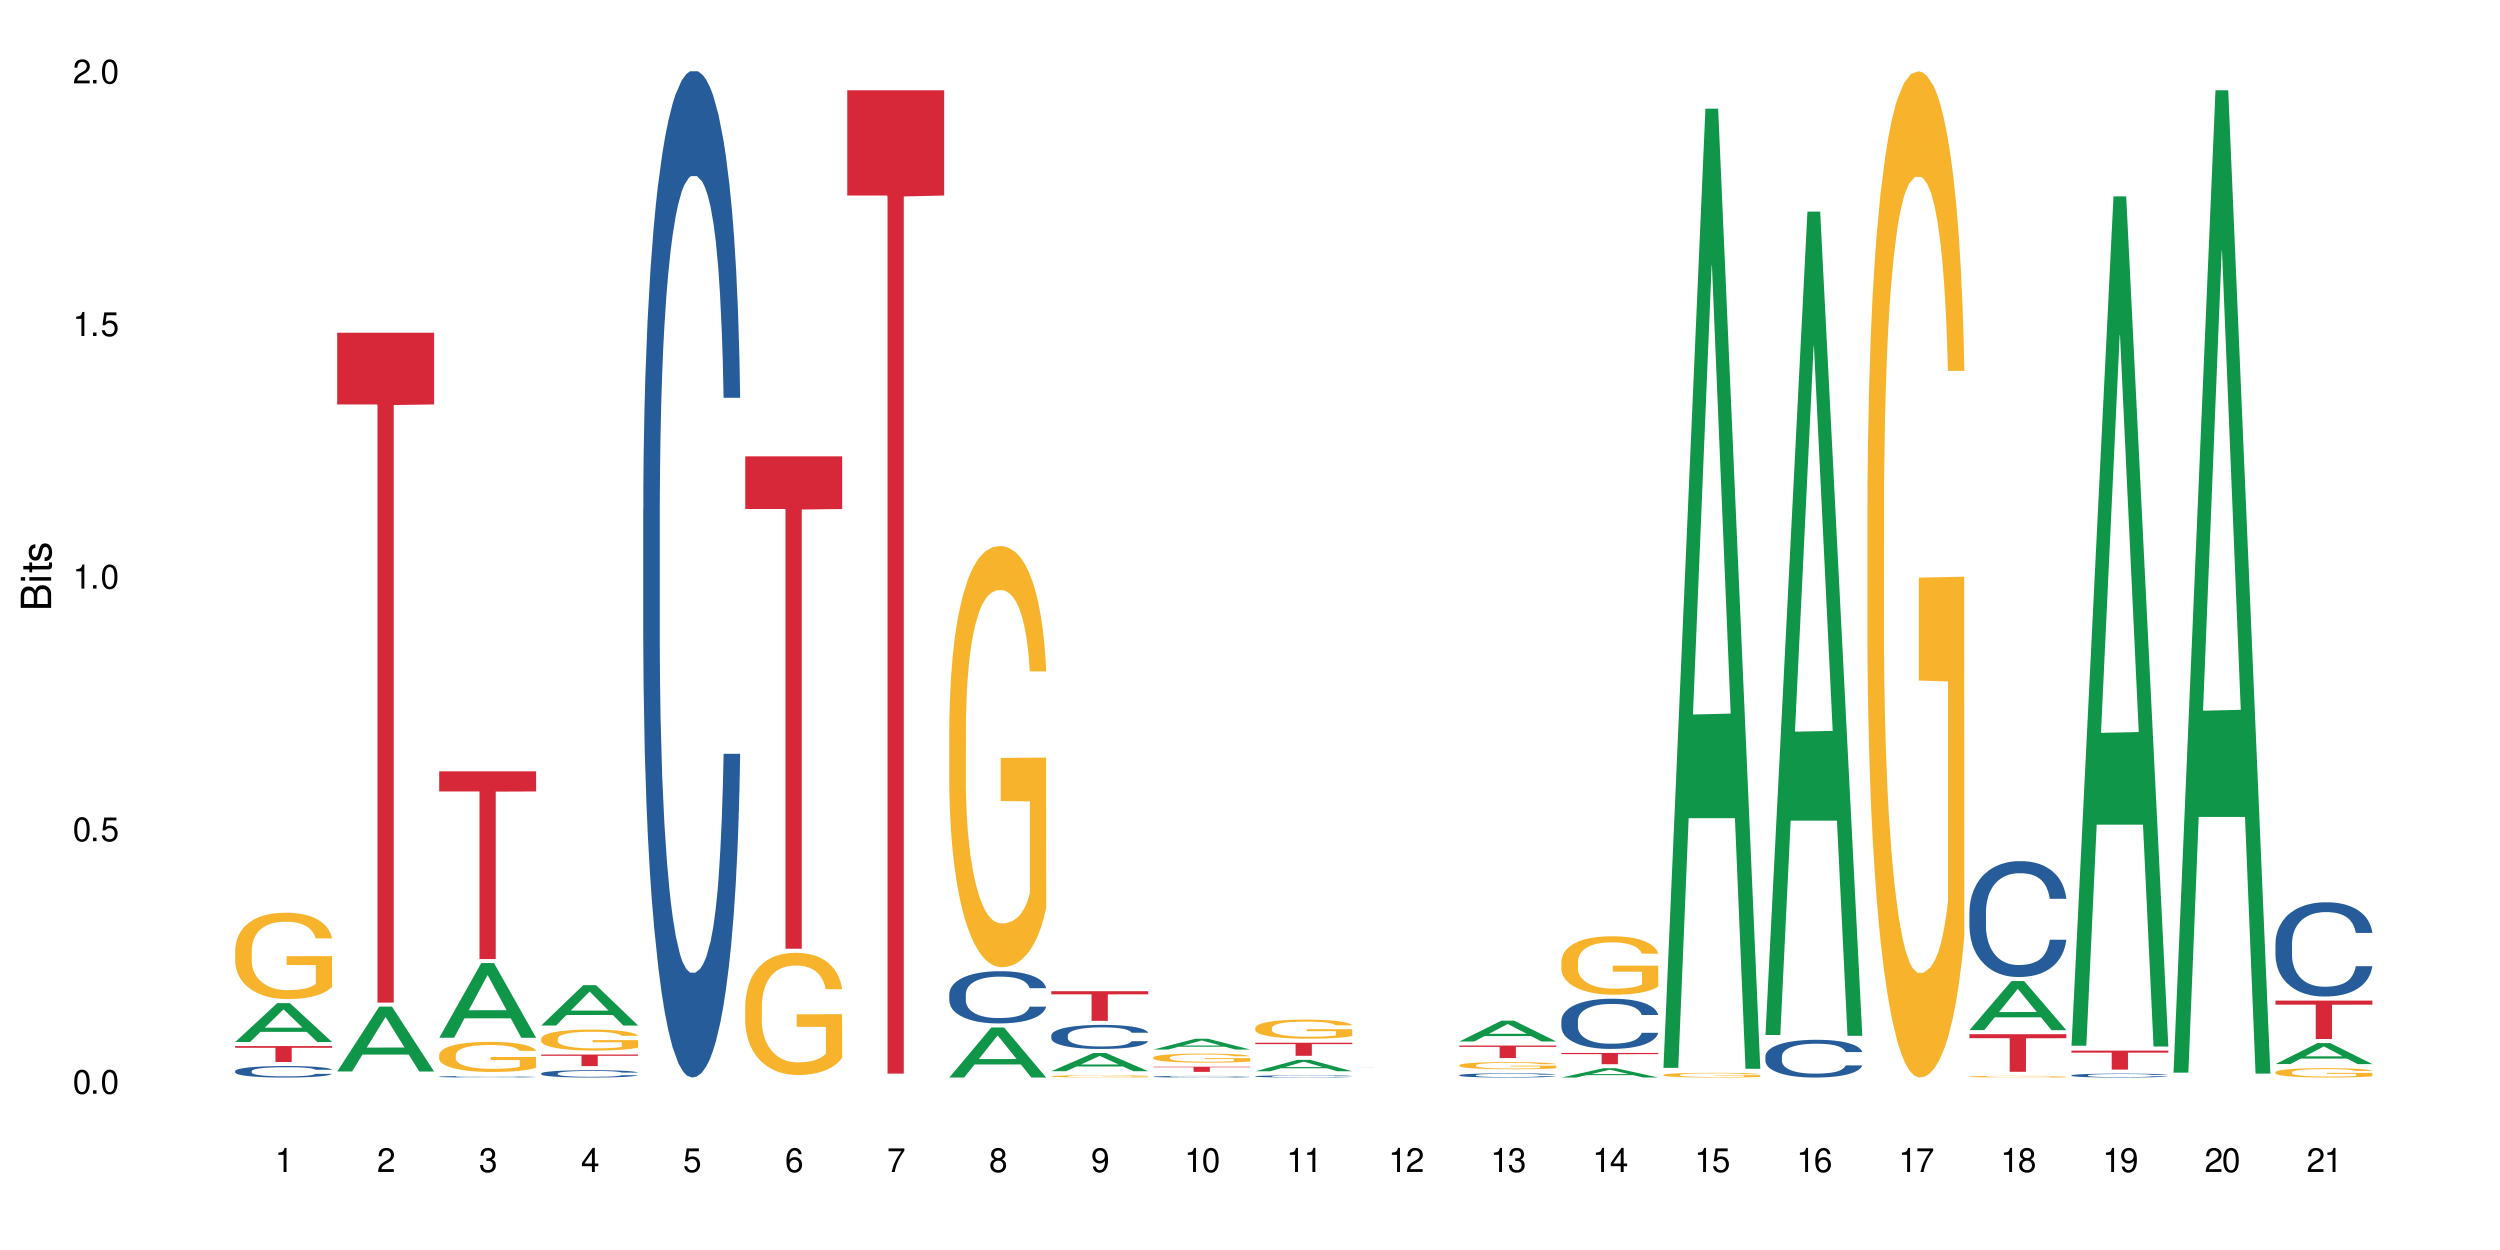 <?xml version="1.0" encoding="UTF-8"?>
<svg xmlns="http://www.w3.org/2000/svg" xmlns:xlink="http://www.w3.org/1999/xlink" width="720" height="360" viewBox="0 0 720 360">
<defs>
<g>
<g id="glyph-0-0">
</g>
<g id="glyph-0-1">
<path d="M 2.641 -6.938 C 2 -6.938 1.422 -6.656 1.078 -6.172 C 0.641 -5.562 0.406 -4.641 0.406 -3.359 C 0.406 -1.016 1.188 0.219 2.641 0.219 C 4.078 0.219 4.859 -1.016 4.859 -3.297 C 4.859 -4.641 4.656 -5.547 4.203 -6.172 C 3.844 -6.656 3.281 -6.938 2.641 -6.938 Z M 2.641 -6.188 C 3.547 -6.188 4 -5.25 4 -3.375 C 4 -1.406 3.562 -0.484 2.625 -0.484 C 1.734 -0.484 1.281 -1.438 1.281 -3.344 C 1.281 -5.25 1.734 -6.188 2.641 -6.188 Z M 2.641 -6.188 "/>
</g>
<g id="glyph-0-2">
<path d="M 1.828 -1 L 0.828 -1 L 0.828 0 L 1.828 0 Z M 1.828 -1 "/>
</g>
<g id="glyph-0-3">
<path d="M 4.562 -6.797 L 1.062 -6.797 L 0.547 -3.094 L 1.328 -3.094 C 1.719 -3.562 2.047 -3.734 2.578 -3.734 C 3.484 -3.734 4.062 -3.109 4.062 -2.094 C 4.062 -1.125 3.484 -0.531 2.578 -0.531 C 1.828 -0.531 1.375 -0.906 1.188 -1.672 L 0.328 -1.672 C 0.453 -1.109 0.547 -0.844 0.75 -0.594 C 1.125 -0.078 1.828 0.219 2.594 0.219 C 3.969 0.219 4.922 -0.781 4.922 -2.219 C 4.922 -3.562 4.031 -4.484 2.719 -4.484 C 2.25 -4.484 1.859 -4.359 1.469 -4.062 L 1.734 -5.969 L 4.562 -5.969 Z M 4.562 -6.797 "/>
</g>
<g id="glyph-0-4">
<path d="M 2.484 -4.938 L 2.484 0 L 3.328 0 L 3.328 -6.938 L 2.766 -6.938 C 2.469 -5.875 2.281 -5.734 0.984 -5.562 L 0.984 -4.938 Z M 2.484 -4.938 "/>
</g>
<g id="glyph-0-5">
<path d="M 4.859 -0.828 L 1.281 -0.828 C 1.359 -1.406 1.672 -1.781 2.5 -2.281 L 3.469 -2.828 C 4.406 -3.344 4.906 -4.062 4.906 -4.906 C 4.906 -5.484 4.672 -6.031 4.266 -6.406 C 3.859 -6.766 3.375 -6.938 2.719 -6.938 C 1.859 -6.938 1.219 -6.625 0.844 -6.031 C 0.609 -5.672 0.5 -5.234 0.484 -4.531 L 1.328 -4.531 C 1.359 -5.016 1.406 -5.281 1.531 -5.516 C 1.75 -5.938 2.188 -6.203 2.703 -6.203 C 3.469 -6.203 4.031 -5.641 4.031 -4.891 C 4.031 -4.344 3.719 -3.859 3.125 -3.516 L 2.234 -3 C 0.812 -2.172 0.406 -1.531 0.328 -0.016 L 4.859 -0.016 Z M 4.859 -0.828 "/>
</g>
<g id="glyph-0-6">
<path d="M 2.125 -3.188 L 2.578 -3.188 C 3.5 -3.188 3.984 -2.766 3.984 -1.922 C 3.984 -1.062 3.469 -0.531 2.594 -0.531 C 1.656 -0.531 1.203 -1 1.156 -2.016 L 0.312 -2.016 C 0.344 -1.453 0.438 -1.094 0.609 -0.781 C 0.953 -0.109 1.625 0.219 2.547 0.219 C 3.953 0.219 4.859 -0.625 4.859 -1.938 C 4.859 -2.828 4.516 -3.297 3.703 -3.594 C 4.344 -3.844 4.656 -4.328 4.656 -5.031 C 4.656 -6.219 3.875 -6.938 2.578 -6.938 C 1.203 -6.938 0.484 -6.172 0.453 -4.703 L 1.297 -4.703 C 1.312 -5.125 1.344 -5.359 1.453 -5.578 C 1.641 -5.969 2.062 -6.203 2.594 -6.203 C 3.344 -6.203 3.797 -5.75 3.797 -5 C 3.797 -4.516 3.609 -4.219 3.25 -4.047 C 3.016 -3.953 2.703 -3.922 2.125 -3.906 Z M 2.125 -3.188 "/>
</g>
<g id="glyph-0-7">
<path d="M 3.141 -1.672 L 3.141 0 L 3.984 0 L 3.984 -1.672 L 4.984 -1.672 L 4.984 -2.438 L 3.984 -2.438 L 3.984 -6.938 L 3.359 -6.938 L 0.266 -2.578 L 0.266 -1.672 Z M 3.141 -2.438 L 1 -2.438 L 3.141 -5.5 Z M 3.141 -2.438 "/>
</g>
<g id="glyph-0-8">
<path d="M 4.781 -5.125 C 4.609 -6.266 3.891 -6.938 2.844 -6.938 C 2.094 -6.938 1.422 -6.578 1.031 -5.953 C 0.594 -5.266 0.406 -4.422 0.406 -3.172 C 0.406 -2 0.578 -1.25 0.984 -0.641 C 1.359 -0.078 1.953 0.219 2.703 0.219 C 3.984 0.219 4.922 -0.75 4.922 -2.094 C 4.922 -3.375 4.062 -4.281 2.844 -4.281 C 2.172 -4.281 1.641 -4.031 1.281 -3.516 C 1.281 -5.234 1.828 -6.188 2.797 -6.188 C 3.391 -6.188 3.797 -5.797 3.938 -5.125 Z M 2.734 -3.531 C 3.547 -3.531 4.062 -2.953 4.062 -2.031 C 4.062 -1.156 3.484 -0.531 2.703 -0.531 C 1.922 -0.531 1.328 -1.188 1.328 -2.078 C 1.328 -2.938 1.906 -3.531 2.734 -3.531 Z M 2.734 -3.531 "/>
</g>
<g id="glyph-0-9">
<path d="M 4.984 -6.797 L 0.438 -6.797 L 0.438 -5.969 L 4.109 -5.969 C 2.5 -3.656 1.828 -2.234 1.328 0 L 2.219 0 C 2.594 -2.172 3.453 -4.047 4.984 -6.094 Z M 4.984 -6.797 "/>
</g>
<g id="glyph-0-10">
<path d="M 3.75 -3.656 C 4.469 -4.094 4.688 -4.438 4.688 -5.078 C 4.688 -6.172 3.844 -6.938 2.641 -6.938 C 1.438 -6.938 0.594 -6.172 0.594 -5.094 C 0.594 -4.438 0.812 -4.094 1.516 -3.656 C 0.734 -3.266 0.359 -2.703 0.359 -1.922 C 0.359 -0.656 1.281 0.219 2.641 0.219 C 3.984 0.219 4.922 -0.656 4.922 -1.922 C 4.922 -2.703 4.531 -3.266 3.75 -3.656 Z M 2.641 -6.188 C 3.359 -6.188 3.812 -5.75 3.812 -5.062 C 3.812 -4.406 3.344 -3.984 2.641 -3.984 C 1.922 -3.984 1.453 -4.406 1.453 -5.078 C 1.453 -5.75 1.922 -6.188 2.641 -6.188 Z M 2.641 -3.266 C 3.484 -3.266 4.062 -2.719 4.062 -1.906 C 4.062 -1.078 3.484 -0.531 2.625 -0.531 C 1.797 -0.531 1.219 -1.094 1.219 -1.906 C 1.219 -2.719 1.781 -3.266 2.641 -3.266 Z M 2.641 -3.266 "/>
</g>
<g id="glyph-0-11">
<path d="M 0.516 -1.578 C 0.672 -0.453 1.406 0.219 2.438 0.219 C 3.188 0.219 3.859 -0.141 4.266 -0.766 C 4.688 -1.453 4.891 -2.297 4.891 -3.547 C 4.891 -4.719 4.703 -5.453 4.312 -6.078 C 3.938 -6.641 3.344 -6.938 2.594 -6.938 C 1.297 -6.938 0.359 -5.969 0.359 -4.625 C 0.359 -3.344 1.234 -2.453 2.453 -2.453 C 3.094 -2.453 3.578 -2.672 4.016 -3.203 C 4 -1.484 3.469 -0.531 2.5 -0.531 C 1.906 -0.531 1.484 -0.906 1.359 -1.578 Z M 2.578 -6.203 C 3.375 -6.203 3.969 -5.531 3.969 -4.641 C 3.969 -3.797 3.391 -3.188 2.547 -3.188 C 1.734 -3.188 1.234 -3.766 1.234 -4.688 C 1.234 -5.562 1.797 -6.203 2.578 -6.203 Z M 2.578 -6.203 "/>
</g>
<g id="glyph-1-0">
</g>
<g id="glyph-1-1">
<path d="M 0 -0.953 L 0 -4.891 C 0 -5.719 -0.234 -6.344 -0.734 -6.797 C -1.188 -7.234 -1.812 -7.469 -2.5 -7.469 C -3.547 -7.469 -4.188 -7 -4.625 -5.875 C -4.984 -6.688 -5.625 -7.094 -6.531 -7.094 C -7.172 -7.094 -7.734 -6.859 -8.141 -6.391 C -8.562 -5.922 -8.75 -5.344 -8.75 -4.5 L -8.75 -0.953 Z M -4.984 -2.062 L -7.766 -2.062 L -7.766 -4.219 C -7.766 -4.844 -7.688 -5.203 -7.453 -5.5 C -7.219 -5.812 -6.859 -5.969 -6.375 -5.969 C -5.891 -5.969 -5.531 -5.812 -5.297 -5.5 C -5.062 -5.203 -4.984 -4.844 -4.984 -4.219 Z M -0.984 -2.062 L -4 -2.062 L -4 -4.781 C -4 -5.766 -3.438 -6.359 -2.484 -6.359 C -1.547 -6.359 -0.984 -5.766 -0.984 -4.781 Z M -0.984 -2.062 "/>
</g>
<g id="glyph-1-2">
<path d="M -6.281 -1.797 L -6.281 -0.797 L 0 -0.797 L 0 -1.797 Z M -8.75 -1.797 L -8.75 -0.797 L -7.484 -0.797 L -7.484 -1.797 Z M -8.75 -1.797 "/>
</g>
<g id="glyph-1-3">
<path d="M -6.281 -3.047 L -6.281 -2.016 L -8.016 -2.016 L -8.016 -1.016 L -6.281 -1.016 L -6.281 -0.172 L -5.469 -0.172 L -5.469 -1.016 L -0.719 -1.016 C -0.078 -1.016 0.281 -1.453 0.281 -2.234 C 0.281 -2.5 0.25 -2.719 0.188 -3.047 L -0.641 -3.047 C -0.609 -2.906 -0.594 -2.766 -0.594 -2.562 C -0.594 -2.141 -0.719 -2.016 -1.156 -2.016 L -5.469 -2.016 L -5.469 -3.047 Z M -6.281 -3.047 "/>
</g>
<g id="glyph-1-4">
<path d="M -4.531 -5.25 C -5.766 -5.25 -6.469 -4.422 -6.469 -2.969 C -6.469 -1.516 -5.719 -0.562 -4.547 -0.562 C -3.562 -0.562 -3.094 -1.062 -2.734 -2.562 L -2.516 -3.484 C -2.344 -4.188 -2.094 -4.469 -1.641 -4.469 C -1.047 -4.469 -0.641 -3.875 -0.641 -3 C -0.641 -2.453 -0.797 -2 -1.062 -1.75 C -1.25 -1.594 -1.422 -1.531 -1.875 -1.469 L -1.875 -0.406 C -0.422 -0.453 0.281 -1.266 0.281 -2.922 C 0.281 -4.5 -0.5 -5.516 -1.719 -5.516 C -2.656 -5.516 -3.172 -4.984 -3.469 -3.734 L -3.703 -2.766 C -3.891 -1.953 -4.156 -1.609 -4.594 -1.609 C -5.188 -1.609 -5.547 -2.125 -5.547 -2.938 C -5.547 -3.75 -5.203 -4.172 -4.531 -4.203 Z M -4.531 -5.25 "/>
</g>
</g>
</defs>
<rect x="-72" y="-36" width="864" height="432" fill="rgb(100%, 100%, 100%)" fill-opacity="1"/>
<path fill-rule="nonzero" fill="rgb(6.275%, 58.824%, 28.235%)" fill-opacity="1" d="M 67.73 300.098 L 67.762 300.086 L 79.836 288.906 L 83.504 288.906 L 95.641 300.109 L 91.379 300.109 L 88.336 297.184 L 75.008 297.184 L 72.023 300.098 L 67.73 300.098 L 76.289 295.973 L 87.113 295.965 L 81.715 290.734 L 81.656 290.727 L 81.598 290.758 L 76.258 295.965 L 76.289 295.973 Z M 67.73 300.098 "/>
<path fill-rule="nonzero" fill="rgb(14.51%, 36.078%, 60%)" fill-opacity="1" d="M 67.73 308.461 L 67.766 308.457 L 67.766 308.383 L 67.867 308.27 L 68.105 308.125 L 68.344 308.023 L 68.957 307.844 L 69.809 307.672 L 70.691 307.539 L 71.34 307.461 L 71.918 307.398 L 73.246 307.285 L 74.098 307.23 L 75.016 307.176 L 76.137 307.125 L 76.957 307.098 L 78.793 307.047 L 80.156 307.027 L 81.211 307.016 L 83.492 307.016 L 84.852 307.027 L 85.84 307.043 L 86.93 307.07 L 87.848 307.098 L 89.445 307.164 L 90.875 307.246 L 91.523 307.297 L 92.543 307.391 L 93.328 307.48 L 93.871 307.559 L 94.484 307.672 L 95.031 307.809 L 95.438 307.961 L 95.641 308.094 L 90.875 308.094 L 90.637 307.973 L 90.367 307.879 L 89.855 307.754 L 89.344 307.664 L 88.629 307.578 L 87.984 307.52 L 87.098 307.461 L 86.316 307.426 L 85.5 307.398 L 84.715 307.379 L 83.219 307.363 L 81.48 307.363 L 80.836 307.367 L 79.508 307.395 L 78.793 307.414 L 77.773 307.457 L 77.059 307.496 L 76.207 307.555 L 75.629 307.609 L 74.914 307.688 L 74.402 307.758 L 73.824 307.855 L 73.484 307.934 L 73.176 308.016 L 72.906 308.117 L 72.699 308.223 L 72.562 308.336 L 72.496 308.445 L 72.496 308.914 L 72.562 309.023 L 72.734 309.152 L 73.176 309.336 L 73.824 309.496 L 74.574 309.625 L 75.289 309.715 L 75.695 309.758 L 76.242 309.805 L 77.09 309.867 L 78.316 309.926 L 79.031 309.949 L 80.121 309.977 L 81.242 309.988 L 82.742 309.988 L 84.07 309.977 L 84.953 309.961 L 85.875 309.934 L 87.133 309.883 L 87.914 309.836 L 88.598 309.777 L 89.105 309.719 L 89.445 309.672 L 89.957 309.578 L 90.367 309.477 L 90.672 309.367 L 90.875 309.266 L 95.641 309.266 L 95.438 309.387 L 95.133 309.504 L 94.824 309.594 L 94.348 309.699 L 93.805 309.793 L 93.02 309.898 L 92.375 309.969 L 91.523 310.043 L 90.742 310.102 L 89.891 310.152 L 88.629 310.215 L 87.812 310.246 L 86.93 310.273 L 85.875 310.297 L 84.547 310.316 L 83.117 310.328 L 81.789 310.332 L 80.359 310.328 L 79.305 310.312 L 77.91 310.285 L 76.172 310.234 L 74.914 310.176 L 73.926 310.117 L 73.074 310.059 L 72.121 309.977 L 70.898 309.84 L 70.148 309.738 L 69.637 309.652 L 69.059 309.535 L 68.648 309.43 L 68.172 309.258 L 67.832 309.043 L 67.73 308.879 Z M 67.73 308.461 "/>
<path fill-rule="nonzero" fill="rgb(96.863%, 70.196%, 16.863%)" fill-opacity="1" d="M 67.73 273.516 L 67.766 273.492 L 67.766 273.039 L 67.902 272.016 L 68.242 270.605 L 68.684 269.449 L 69.16 268.539 L 69.469 268.062 L 69.977 267.379 L 70.422 266.879 L 71.543 265.859 L 72.973 264.902 L 73.754 264.492 L 74.641 264.109 L 75.898 263.676 L 76.48 263.516 L 78.25 263.152 L 80.258 262.926 L 82.469 262.859 L 83.492 262.879 L 84.887 262.973 L 86.793 263.223 L 87.883 263.449 L 88.734 263.676 L 89.617 263.973 L 90.707 264.426 L 91.727 264.973 L 92.543 265.516 L 93.363 266.199 L 94.043 266.926 L 94.621 267.723 L 95.133 268.676 L 95.438 269.473 L 95.641 270.266 L 90.91 270.266 L 90.637 269.473 L 90.332 268.855 L 89.82 268.105 L 89.312 267.562 L 88.801 267.129 L 87.848 266.539 L 87.031 266.176 L 86.008 265.859 L 85.023 265.652 L 83.898 265.516 L 83.219 265.473 L 81.414 265.473 L 79.781 265.629 L 78.828 265.812 L 78.148 265.992 L 77.195 266.336 L 76.613 266.605 L 76.273 266.789 L 75.254 267.492 L 74.574 268.129 L 74.199 268.562 L 73.723 269.242 L 73.383 269.855 L 73.008 270.766 L 72.801 271.449 L 72.531 272.992 L 72.496 277.082 L 72.598 277.945 L 72.801 278.879 L 73.074 279.695 L 73.484 280.559 L 73.891 281.219 L 74.605 282.105 L 75.219 282.695 L 75.695 283.082 L 76.613 283.695 L 76.988 283.902 L 77.875 284.309 L 78.793 284.629 L 79.918 284.902 L 80.766 285.039 L 82.129 285.152 L 83.863 285.152 L 85.906 285.016 L 87.199 284.832 L 88.086 284.652 L 88.664 284.492 L 89.379 284.242 L 89.891 284.016 L 90.367 283.766 L 90.945 283.379 L 90.945 277.945 L 82.539 277.926 L 82.539 275.379 L 95.609 275.355 L 95.641 284.242 L 94.926 284.855 L 94.043 285.445 L 93.191 285.902 L 92.305 286.289 L 91.047 286.719 L 90.027 286.992 L 88.461 287.309 L 87.031 287.516 L 85.531 287.652 L 84.207 287.719 L 82.641 287.742 L 81.242 287.695 L 79.746 287.559 L 78.555 287.379 L 77.465 287.152 L 76.375 286.855 L 75.016 286.379 L 74.129 285.992 L 73.211 285.516 L 72.293 284.945 L 71.477 284.332 L 70.93 283.855 L 70.387 283.309 L 69.809 282.629 L 69.262 281.855 L 68.855 281.152 L 68.48 280.355 L 68.207 279.605 L 67.934 278.582 L 67.801 277.766 L 67.73 277.062 Z M 67.73 273.516 "/>
<path fill-rule="nonzero" fill="rgb(83.922%, 15.686%, 22.353%)" fill-opacity="1" d="M 67.73 301.273 L 95.641 301.273 L 95.641 301.762 L 84.008 301.766 L 84.008 305.852 L 79.328 305.852 L 79.328 301.77 L 79.262 301.762 L 67.73 301.762 Z M 67.73 301.273 "/>
<path fill-rule="nonzero" fill="rgb(6.275%, 58.824%, 28.235%)" fill-opacity="1" d="M 97.109 308.586 L 97.141 308.57 L 109.219 289.906 L 112.887 289.906 L 125.023 308.605 L 120.758 308.605 L 117.715 303.727 L 104.387 303.727 L 101.406 308.586 L 97.109 308.586 L 105.668 301.707 L 116.492 301.688 L 111.098 292.961 L 111.035 292.945 L 110.977 292.996 L 105.641 301.688 L 105.668 301.707 Z M 97.109 308.586 "/>
<path fill-rule="nonzero" fill="rgb(83.922%, 15.686%, 22.353%)" fill-opacity="1" d="M 97.109 95.824 L 125.023 95.824 L 125.023 116.477 L 113.391 116.656 L 113.391 288.742 L 108.711 288.742 L 108.711 116.84 L 108.641 116.477 L 97.109 116.477 Z M 97.109 95.824 "/>
<path fill-rule="nonzero" fill="rgb(6.275%, 58.824%, 28.235%)" fill-opacity="1" d="M 126.492 298.875 L 126.52 298.855 L 138.598 277.367 L 142.266 277.367 L 154.402 298.895 L 150.137 298.895 L 147.098 293.277 L 133.766 293.277 L 130.785 298.875 L 126.492 298.875 L 135.051 290.953 L 145.875 290.93 L 140.477 280.883 L 140.418 280.863 L 140.359 280.926 L 135.02 290.93 L 135.051 290.953 Z M 126.492 298.875 "/>
<path fill-rule="nonzero" fill="rgb(14.51%, 36.078%, 60%)" fill-opacity="1" d="M 126.492 310.082 L 126.527 310.082 L 126.527 310.07 L 126.629 310.055 L 126.867 310.035 L 127.105 310.023 L 127.715 310 L 128.566 309.977 L 129.453 309.957 L 130.098 309.949 L 130.68 309.938 L 132.004 309.926 L 132.855 309.918 L 133.777 309.91 L 134.898 309.902 L 135.715 309.898 L 137.555 309.891 L 138.914 309.891 L 139.969 309.887 L 142.25 309.887 L 143.613 309.891 L 144.602 309.891 L 145.688 309.895 L 146.609 309.898 L 148.207 309.906 L 149.637 309.918 L 150.285 309.926 L 151.305 309.938 L 152.09 309.949 L 152.633 309.961 L 153.246 309.977 L 153.789 309.992 L 154.199 310.016 L 154.402 310.031 L 149.637 310.031 L 149.398 310.016 L 149.125 310.004 L 148.617 309.988 L 148.105 309.977 L 147.391 309.965 L 146.742 309.957 L 145.859 309.949 L 145.078 309.941 L 144.258 309.938 L 143.477 309.938 L 141.98 309.934 L 139.598 309.934 L 138.27 309.938 L 137.555 309.941 L 136.531 309.945 L 135.816 309.953 L 134.969 309.961 L 134.387 309.969 L 133.672 309.977 L 133.164 309.988 L 132.586 310 L 132.242 310.012 L 131.938 310.023 L 131.664 310.035 L 131.461 310.051 L 131.324 310.066 L 131.258 310.078 L 131.258 310.141 L 131.324 310.156 L 131.496 310.176 L 131.938 310.199 L 132.586 310.219 L 133.332 310.238 L 134.047 310.25 L 134.457 310.254 L 135 310.262 L 135.852 310.27 L 137.078 310.277 L 137.793 310.281 L 138.883 310.285 L 142.828 310.285 L 143.715 310.281 L 144.633 310.277 L 145.895 310.273 L 146.676 310.266 L 147.355 310.258 L 147.867 310.25 L 148.207 310.242 L 148.719 310.23 L 149.125 310.219 L 149.434 310.203 L 149.637 310.191 L 154.402 310.191 L 154.199 310.207 L 153.891 310.223 L 153.586 310.234 L 153.109 310.246 L 152.566 310.262 L 151.781 310.273 L 151.137 310.285 L 150.285 310.293 L 149.5 310.301 L 148.648 310.309 L 147.391 310.316 L 146.574 310.32 L 145.688 310.324 L 144.633 310.328 L 143.305 310.332 L 139.121 310.332 L 138.062 310.328 L 136.668 310.328 L 134.934 310.32 L 133.672 310.312 L 132.688 310.305 L 131.836 310.297 L 130.883 310.285 L 129.656 310.266 L 128.906 310.254 L 128.398 310.242 L 127.82 310.227 L 127.41 310.211 L 126.934 310.188 L 126.594 310.16 L 126.492 310.137 Z M 126.492 310.082 "/>
<path fill-rule="nonzero" fill="rgb(96.863%, 70.196%, 16.863%)" fill-opacity="1" d="M 126.492 303.77 L 126.527 303.762 L 126.527 303.605 L 126.66 303.25 L 127.004 302.758 L 127.445 302.355 L 127.922 302.039 L 128.227 301.871 L 128.738 301.637 L 129.18 301.461 L 130.305 301.105 L 131.734 300.773 L 132.516 300.629 L 133.402 300.496 L 134.66 300.344 L 135.238 300.289 L 137.008 300.164 L 139.016 300.082 L 141.23 300.059 L 142.25 300.066 L 143.648 300.102 L 145.551 300.188 L 146.641 300.266 L 147.492 300.344 L 148.379 300.449 L 149.469 300.605 L 150.488 300.797 L 151.305 300.984 L 152.121 301.223 L 152.805 301.477 L 153.383 301.754 L 153.891 302.086 L 154.199 302.363 L 154.402 302.641 L 149.672 302.641 L 149.398 302.363 L 149.094 302.148 L 148.582 301.887 L 148.07 301.699 L 147.562 301.547 L 146.609 301.344 L 145.789 301.215 L 144.77 301.105 L 143.781 301.035 L 142.66 300.984 L 141.98 300.969 L 140.176 300.969 L 138.539 301.027 L 137.586 301.09 L 136.906 301.152 L 135.953 301.27 L 135.375 301.367 L 135.035 301.43 L 134.016 301.676 L 133.332 301.895 L 132.957 302.047 L 132.48 302.285 L 132.141 302.496 L 131.766 302.812 L 131.562 303.051 L 131.289 303.59 L 131.258 305.012 L 131.359 305.312 L 131.562 305.637 L 131.836 305.922 L 132.242 306.223 L 132.652 306.453 L 133.367 306.762 L 133.98 306.969 L 134.457 307.102 L 135.375 307.316 L 135.75 307.387 L 136.633 307.531 L 137.555 307.641 L 138.676 307.734 L 139.527 307.781 L 140.891 307.82 L 142.625 307.82 L 144.668 307.773 L 145.961 307.711 L 146.848 307.648 L 147.426 307.594 L 148.141 307.504 L 148.648 307.426 L 149.125 307.34 L 149.707 307.203 L 149.707 305.312 L 141.297 305.305 L 141.297 304.422 L 154.367 304.41 L 154.402 307.504 L 153.688 307.719 L 152.805 307.926 L 151.953 308.082 L 151.066 308.219 L 149.809 308.367 L 148.785 308.465 L 147.219 308.574 L 145.789 308.645 L 144.293 308.691 L 142.965 308.715 L 141.398 308.723 L 140.004 308.707 L 138.508 308.66 L 137.316 308.598 L 136.227 308.52 L 135.137 308.414 L 133.777 308.25 L 132.891 308.113 L 131.973 307.949 L 131.051 307.75 L 130.234 307.539 L 129.691 307.371 L 129.145 307.18 L 128.566 306.945 L 128.023 306.676 L 127.613 306.43 L 127.242 306.152 L 126.969 305.891 L 126.695 305.535 L 126.559 305.25 L 126.492 305.004 Z M 126.492 303.77 "/>
<path fill-rule="nonzero" fill="rgb(83.922%, 15.686%, 22.353%)" fill-opacity="1" d="M 126.492 222.152 L 154.402 222.152 L 154.402 227.938 L 142.77 227.988 L 142.77 276.203 L 138.09 276.203 L 138.09 228.039 L 138.023 227.938 L 126.492 227.938 Z M 126.492 222.152 "/>
<path fill-rule="nonzero" fill="rgb(6.275%, 58.824%, 28.235%)" fill-opacity="1" d="M 155.871 295.344 L 155.902 295.332 L 167.977 283.711 L 171.645 283.711 L 183.781 295.355 L 179.52 295.355 L 176.477 292.316 L 163.148 292.316 L 160.164 295.344 L 155.871 295.344 L 164.43 291.059 L 175.254 291.047 L 169.855 285.613 L 169.797 285.602 L 169.738 285.633 L 164.398 291.047 L 164.43 291.059 Z M 155.871 295.344 "/>
<path fill-rule="nonzero" fill="rgb(14.51%, 36.078%, 60%)" fill-opacity="1" d="M 155.871 309.137 L 155.906 309.137 L 155.906 309.09 L 156.008 309.016 L 156.246 308.922 L 156.484 308.859 L 157.098 308.746 L 157.949 308.637 L 158.832 308.551 L 159.48 308.5 L 160.059 308.461 L 161.387 308.391 L 162.238 308.352 L 163.156 308.32 L 164.277 308.289 L 165.098 308.27 L 166.934 308.238 L 168.297 308.223 L 169.352 308.219 L 171.633 308.219 L 172.992 308.227 L 173.98 308.234 L 175.07 308.25 L 175.988 308.27 L 177.59 308.309 L 179.016 308.363 L 179.664 308.395 L 180.684 308.457 L 181.469 308.512 L 182.012 308.562 L 182.625 308.637 L 183.172 308.723 L 183.578 308.82 L 183.781 308.902 L 179.016 308.902 L 178.777 308.828 L 178.508 308.766 L 177.996 308.688 L 177.484 308.633 L 176.77 308.574 L 176.125 308.539 L 175.238 308.5 L 174.457 308.477 L 173.641 308.461 L 172.855 308.449 L 171.359 308.438 L 169.621 308.438 L 168.977 308.441 L 167.648 308.457 L 166.934 308.473 L 165.914 308.496 L 165.199 308.523 L 164.348 308.562 L 163.77 308.594 L 163.055 308.645 L 162.543 308.688 L 161.965 308.754 L 161.625 308.801 L 161.316 308.855 L 161.047 308.918 L 160.84 308.988 L 160.703 309.059 L 160.637 309.129 L 160.637 309.426 L 160.703 309.496 L 160.875 309.578 L 161.316 309.695 L 161.965 309.801 L 162.715 309.879 L 163.43 309.938 L 163.836 309.965 L 164.383 309.996 L 165.23 310.035 L 166.457 310.074 L 167.172 310.09 L 168.262 310.105 L 169.383 310.113 L 170.883 310.113 L 172.211 310.105 L 173.094 310.094 L 174.016 310.078 L 175.273 310.047 L 176.055 310.016 L 176.738 309.98 L 177.246 309.941 L 177.59 309.91 L 178.098 309.852 L 178.508 309.785 L 178.812 309.719 L 179.016 309.652 L 183.781 309.652 L 183.578 309.73 L 183.273 309.805 L 182.965 309.859 L 182.488 309.93 L 181.945 309.988 L 181.16 310.055 L 180.516 310.102 L 179.664 310.148 L 178.883 310.184 L 178.031 310.219 L 176.77 310.258 L 175.953 310.277 L 175.07 310.293 L 174.016 310.309 L 172.688 310.324 L 171.258 310.332 L 169.93 310.332 L 168.5 310.328 L 167.445 310.32 L 166.051 310.305 L 164.312 310.27 L 163.055 310.23 L 162.066 310.195 L 161.215 310.156 L 160.262 310.105 L 159.039 310.02 L 158.289 309.953 L 157.777 309.898 L 157.199 309.824 L 156.789 309.758 L 156.312 309.648 L 155.973 309.512 L 155.871 309.406 Z M 155.871 309.137 "/>
<path fill-rule="nonzero" fill="rgb(96.863%, 70.196%, 16.863%)" fill-opacity="1" d="M 155.871 299.102 L 155.906 299.098 L 155.906 298.988 L 156.043 298.738 L 156.383 298.398 L 156.824 298.117 L 157.301 297.898 L 157.609 297.781 L 158.117 297.617 L 158.562 297.496 L 159.684 297.246 L 161.113 297.016 L 161.895 296.918 L 162.781 296.824 L 164.039 296.719 L 164.621 296.68 L 166.391 296.59 L 168.398 296.535 L 170.609 296.52 L 171.633 296.523 L 173.027 296.547 L 174.934 296.609 L 176.023 296.664 L 176.875 296.719 L 177.758 296.789 L 178.848 296.898 L 179.867 297.031 L 180.684 297.164 L 181.504 297.328 L 182.184 297.504 L 182.762 297.699 L 183.273 297.93 L 183.578 298.121 L 183.781 298.316 L 179.051 298.316 L 178.777 298.121 L 178.473 297.973 L 177.961 297.793 L 177.453 297.66 L 176.941 297.555 L 175.988 297.41 L 175.172 297.324 L 174.148 297.246 L 173.164 297.195 L 172.039 297.164 L 171.359 297.152 L 169.555 297.152 L 167.922 297.191 L 166.969 297.234 L 166.289 297.281 L 165.336 297.363 L 164.754 297.43 L 164.414 297.473 L 163.395 297.645 L 162.715 297.797 L 162.34 297.902 L 161.863 298.066 L 161.523 298.215 L 161.148 298.438 L 160.941 298.602 L 160.672 298.977 L 160.637 299.969 L 160.738 300.176 L 160.941 300.402 L 161.215 300.602 L 161.625 300.812 L 162.031 300.973 L 162.746 301.188 L 163.359 301.328 L 163.836 301.422 L 164.754 301.57 L 165.129 301.621 L 166.016 301.719 L 166.934 301.797 L 168.059 301.863 L 168.906 301.898 L 170.27 301.926 L 172.004 301.926 L 174.047 301.891 L 175.34 301.848 L 176.227 301.805 L 176.805 301.766 L 177.52 301.703 L 178.031 301.648 L 178.508 301.59 L 179.086 301.496 L 179.086 300.176 L 170.68 300.172 L 170.68 299.555 L 183.75 299.551 L 183.781 301.703 L 183.066 301.852 L 182.184 301.996 L 181.332 302.105 L 180.445 302.199 L 179.188 302.305 L 178.168 302.371 L 176.602 302.449 L 175.172 302.496 L 173.672 302.531 L 172.348 302.547 L 170.781 302.551 L 169.383 302.543 L 167.887 302.508 L 166.695 302.465 L 165.605 302.41 L 164.516 302.336 L 163.156 302.223 L 162.27 302.129 L 161.352 302.012 L 160.434 301.875 L 159.617 301.727 L 159.07 301.609 L 158.527 301.477 L 157.949 301.312 L 157.402 301.125 L 156.996 300.953 L 156.621 300.762 L 156.348 300.578 L 156.074 300.332 L 155.941 300.133 L 155.871 299.961 Z M 155.871 299.102 "/>
<path fill-rule="nonzero" fill="rgb(83.922%, 15.686%, 22.353%)" fill-opacity="1" d="M 155.871 303.715 L 183.781 303.715 L 183.781 304.074 L 172.148 304.078 L 172.148 307.055 L 167.469 307.055 L 167.469 304.078 L 167.402 304.074 L 155.871 304.074 Z M 155.871 303.715 "/>
<path fill-rule="nonzero" fill="rgb(14.51%, 36.078%, 60%)" fill-opacity="1" d="M 185.25 146.621 L 185.285 146.355 L 185.285 140 L 185.387 129.934 L 185.625 117.215 L 185.863 108.477 L 186.477 92.844 L 187.328 77.746 L 188.215 66.09 L 188.859 59.203 L 189.438 53.902 L 190.766 44.102 L 191.617 39.07 L 192.535 34.566 L 193.66 30.062 L 194.477 27.414 L 196.312 23.176 L 197.676 21.32 L 198.73 20.527 L 201.012 20.527 L 202.371 21.586 L 203.359 22.91 L 204.449 25.031 L 205.367 27.414 L 206.969 33.242 L 208.398 40.66 L 209.043 44.898 L 210.066 53.109 L 210.848 61.055 L 211.395 67.945 L 212.004 77.746 L 212.551 89.668 L 212.957 103.176 L 213.164 114.566 L 208.398 114.566 L 208.16 103.973 L 207.887 95.758 L 207.375 84.898 L 206.867 77.215 L 206.152 69.535 L 205.504 64.5 L 204.621 59.469 L 203.836 56.289 L 203.02 53.902 L 202.238 52.316 L 200.738 50.727 L 199.004 50.727 L 198.355 51.254 L 197.027 53.375 L 196.312 55.23 L 195.293 58.938 L 194.578 62.383 L 193.727 67.68 L 193.148 72.184 L 192.434 79.07 L 191.922 85.164 L 191.344 93.906 L 191.004 100.527 L 190.699 107.945 L 190.426 116.688 L 190.223 125.957 L 190.086 135.762 L 190.016 145.297 L 190.016 186.355 L 190.086 195.895 L 190.254 207.02 L 190.699 223.18 L 191.344 237.219 L 192.094 248.344 L 192.809 256.293 L 193.215 260 L 193.762 264.238 L 194.613 269.535 L 195.836 274.836 L 196.551 276.953 L 197.641 279.074 L 198.766 280.133 L 200.262 280.133 L 201.59 279.074 L 202.477 277.75 L 203.395 275.629 L 204.652 271.125 L 205.438 266.887 L 206.117 261.855 L 206.629 256.82 L 206.969 252.582 L 207.48 244.371 L 207.887 235.363 L 208.195 226.094 L 208.398 217.086 L 213.164 217.086 L 212.957 227.684 L 212.652 238.012 L 212.348 245.695 L 211.871 254.969 L 211.324 263.18 L 210.543 272.449 L 209.895 278.543 L 209.043 285.168 L 208.262 290.199 L 207.41 294.703 L 206.152 300 L 205.336 302.648 L 204.449 305.035 L 203.395 307.152 L 202.066 309.008 L 200.637 310.066 L 199.309 310.332 L 197.879 309.801 L 196.824 308.742 L 195.43 306.359 L 193.691 301.59 L 192.434 296.559 L 191.445 291.523 L 190.598 286.227 L 189.645 279.074 L 188.418 267.418 L 187.668 258.41 L 187.156 250.992 L 186.578 240.664 L 186.172 231.391 L 185.695 216.555 L 185.355 197.746 L 185.25 183.18 Z M 185.25 146.621 "/>
<path fill-rule="nonzero" fill="rgb(96.863%, 70.196%, 16.863%)" fill-opacity="1" d="M 214.633 289.48 L 214.668 289.449 L 214.668 288.805 L 214.801 287.359 L 215.145 285.367 L 215.586 283.727 L 216.062 282.441 L 216.367 281.766 L 216.879 280.801 L 217.32 280.094 L 218.445 278.645 L 219.875 277.293 L 220.656 276.715 L 221.543 276.168 L 222.801 275.559 L 223.379 275.332 L 225.148 274.82 L 227.156 274.496 L 229.371 274.398 L 230.391 274.434 L 231.789 274.562 L 233.695 274.914 L 234.781 275.238 L 235.633 275.559 L 236.52 275.977 L 237.609 276.621 L 238.629 277.391 L 239.445 278.164 L 240.262 279.129 L 240.945 280.156 L 241.523 281.281 L 242.031 282.633 L 242.34 283.758 L 242.543 284.883 L 237.812 284.883 L 237.539 283.758 L 237.234 282.891 L 236.723 281.828 L 236.211 281.059 L 235.703 280.445 L 234.75 279.609 L 233.934 279.094 L 232.91 278.645 L 231.922 278.355 L 230.801 278.164 L 230.121 278.098 L 228.316 278.098 L 226.68 278.324 L 225.727 278.582 L 225.047 278.84 L 224.094 279.32 L 223.516 279.707 L 223.176 279.965 L 222.156 280.961 L 221.473 281.859 L 221.098 282.473 L 220.621 283.438 L 220.281 284.305 L 219.906 285.59 L 219.703 286.555 L 219.43 288.742 L 219.398 294.531 L 219.5 295.754 L 219.703 297.07 L 219.977 298.23 L 220.383 299.449 L 220.793 300.383 L 221.508 301.637 L 222.121 302.473 L 222.598 303.02 L 223.516 303.887 L 223.891 304.176 L 224.777 304.758 L 225.695 305.207 L 226.816 305.594 L 227.668 305.785 L 229.031 305.945 L 230.766 305.945 L 232.809 305.754 L 234.102 305.496 L 234.988 305.238 L 235.566 305.016 L 236.281 304.66 L 236.789 304.34 L 237.266 303.984 L 237.848 303.438 L 237.848 295.754 L 229.438 295.719 L 229.438 292.117 L 242.508 292.086 L 242.543 304.66 L 241.828 305.527 L 240.945 306.363 L 240.094 307.008 L 239.207 307.555 L 237.949 308.164 L 236.926 308.551 L 235.359 309 L 233.934 309.289 L 232.434 309.484 L 231.105 309.578 L 229.539 309.613 L 228.145 309.547 L 226.648 309.355 L 225.457 309.098 L 224.367 308.777 L 223.277 308.359 L 221.918 307.684 L 221.031 307.137 L 220.113 306.461 L 219.191 305.656 L 218.375 304.789 L 217.832 304.113 L 217.285 303.34 L 216.707 302.375 L 216.164 301.285 L 215.754 300.285 L 215.383 299.16 L 215.109 298.102 L 214.836 296.652 L 214.699 295.496 L 214.633 294.5 Z M 214.633 289.48 "/>
<path fill-rule="nonzero" fill="rgb(83.922%, 15.686%, 22.353%)" fill-opacity="1" d="M 214.633 131.418 L 242.543 131.418 L 242.543 146.598 L 230.91 146.734 L 230.91 273.238 L 226.23 273.238 L 226.23 146.867 L 226.164 146.598 L 214.633 146.598 Z M 214.633 131.418 "/>
<path fill-rule="nonzero" fill="rgb(83.922%, 15.686%, 22.353%)" fill-opacity="1" d="M 244.012 26 L 271.922 26 L 271.922 56.312 L 260.289 56.578 L 260.289 309.191 L 255.609 309.191 L 255.609 56.844 L 255.543 56.312 L 244.012 56.312 Z M 244.012 26 "/>
<path fill-rule="nonzero" fill="rgb(6.275%, 58.824%, 28.235%)" fill-opacity="1" d="M 273.391 310.32 L 273.422 310.305 L 285.5 295.918 L 289.168 295.918 L 301.305 310.332 L 297.039 310.332 L 293.996 306.57 L 280.668 306.57 L 277.688 310.32 L 273.391 310.32 L 281.949 305.012 L 292.773 305 L 287.379 298.273 L 287.316 298.258 L 287.258 298.297 L 281.922 305 L 281.949 305.012 Z M 273.391 310.32 "/>
<path fill-rule="nonzero" fill="rgb(14.51%, 36.078%, 60%)" fill-opacity="1" d="M 273.391 286.262 L 273.426 286.246 L 273.426 285.918 L 273.527 285.395 L 273.766 284.734 L 274.004 284.281 L 274.617 283.473 L 275.469 282.688 L 276.355 282.082 L 277 281.727 L 277.578 281.449 L 278.906 280.941 L 279.758 280.68 L 280.676 280.449 L 281.801 280.215 L 282.617 280.078 L 284.453 279.855 L 285.816 279.762 L 286.871 279.719 L 289.152 279.719 L 290.512 279.773 L 291.5 279.844 L 292.59 279.953 L 293.508 280.078 L 295.109 280.379 L 296.539 280.766 L 297.184 280.984 L 298.207 281.41 L 298.988 281.82 L 299.535 282.18 L 300.145 282.688 L 300.691 283.305 L 301.098 284.008 L 301.305 284.598 L 296.539 284.598 L 296.301 284.047 L 296.027 283.621 L 295.516 283.059 L 295.008 282.66 L 294.293 282.262 L 293.645 282 L 292.762 281.738 L 291.977 281.574 L 291.16 281.449 L 290.379 281.367 L 288.879 281.285 L 287.145 281.285 L 286.496 281.312 L 285.168 281.422 L 284.453 281.52 L 283.434 281.711 L 282.719 281.891 L 281.867 282.164 L 281.289 282.398 L 280.574 282.758 L 280.062 283.074 L 279.484 283.527 L 279.145 283.871 L 278.84 284.254 L 278.566 284.707 L 278.363 285.188 L 278.227 285.695 L 278.156 286.191 L 278.156 288.32 L 278.227 288.816 L 278.395 289.395 L 278.84 290.23 L 279.484 290.961 L 280.234 291.535 L 280.949 291.949 L 281.359 292.141 L 281.902 292.363 L 282.754 292.637 L 283.977 292.91 L 284.691 293.02 L 285.781 293.133 L 286.906 293.188 L 288.402 293.188 L 289.73 293.133 L 290.617 293.062 L 291.535 292.953 L 292.793 292.719 L 293.578 292.5 L 294.258 292.238 L 294.77 291.977 L 295.109 291.758 L 295.621 291.332 L 296.027 290.863 L 296.336 290.383 L 296.539 289.914 L 301.305 289.914 L 301.098 290.465 L 300.793 291 L 300.488 291.398 L 300.012 291.879 L 299.465 292.305 L 298.684 292.789 L 298.035 293.105 L 297.184 293.445 L 296.402 293.707 L 295.551 293.941 L 294.293 294.215 L 293.477 294.355 L 292.59 294.477 L 291.535 294.586 L 290.207 294.684 L 288.777 294.738 L 287.449 294.754 L 286.02 294.727 L 284.965 294.672 L 283.57 294.547 L 281.832 294.301 L 280.574 294.039 L 279.586 293.777 L 278.738 293.504 L 277.785 293.133 L 276.559 292.527 L 275.809 292.059 L 275.297 291.676 L 274.719 291.137 L 274.312 290.656 L 273.836 289.887 L 273.496 288.914 L 273.391 288.156 Z M 273.391 286.262 "/>
<path fill-rule="nonzero" fill="rgb(96.863%, 70.196%, 16.863%)" fill-opacity="1" d="M 273.391 209.199 L 273.426 209.09 L 273.426 206.875 L 273.562 201.887 L 273.902 195.02 L 274.344 189.371 L 274.82 184.938 L 275.129 182.609 L 275.641 179.289 L 276.082 176.852 L 277.203 171.863 L 278.633 167.211 L 279.418 165.219 L 280.301 163.332 L 281.562 161.227 L 282.141 160.453 L 283.91 158.68 L 285.918 157.574 L 288.133 157.238 L 289.152 157.352 L 290.547 157.793 L 292.453 159.012 L 293.543 160.121 L 294.395 161.227 L 295.277 162.668 L 296.367 164.883 L 297.391 167.543 L 298.207 170.203 L 299.023 173.527 L 299.703 177.07 L 300.281 180.949 L 300.793 185.602 L 301.098 189.48 L 301.305 193.359 L 296.574 193.359 L 296.301 189.48 L 295.992 186.488 L 295.484 182.832 L 294.973 180.172 L 294.461 178.07 L 293.508 175.188 L 292.691 173.414 L 291.672 171.863 L 290.684 170.867 L 289.562 170.203 L 288.879 169.98 L 287.074 169.98 L 285.441 170.758 L 284.488 171.645 L 283.809 172.527 L 282.855 174.191 L 282.277 175.52 L 281.938 176.406 L 280.914 179.84 L 280.234 182.945 L 279.859 185.047 L 279.383 188.371 L 279.043 191.363 L 278.668 195.797 L 278.465 199.117 L 278.191 206.652 L 278.156 226.594 L 278.262 230.805 L 278.465 235.348 L 278.738 239.336 L 279.145 243.547 L 279.555 246.758 L 280.27 251.078 L 280.883 253.961 L 281.359 255.844 L 282.277 258.836 L 282.652 259.832 L 283.535 261.828 L 284.453 263.379 L 285.578 264.707 L 286.43 265.371 L 287.789 265.926 L 289.527 265.926 L 291.57 265.262 L 292.863 264.375 L 293.746 263.488 L 294.324 262.711 L 295.039 261.492 L 295.551 260.387 L 296.027 259.168 L 296.605 257.285 L 296.605 230.805 L 288.199 230.695 L 288.199 218.285 L 301.27 218.176 L 301.305 261.492 L 300.59 264.484 L 299.703 267.367 L 298.852 269.582 L 297.969 271.465 L 296.707 273.57 L 295.688 274.898 L 294.121 276.449 L 292.691 277.449 L 291.195 278.113 L 289.867 278.445 L 288.301 278.555 L 286.906 278.336 L 285.406 277.668 L 284.215 276.781 L 283.129 275.676 L 282.039 274.234 L 280.676 271.91 L 279.793 270.023 L 278.871 267.699 L 277.953 264.93 L 277.137 261.938 L 276.594 259.609 L 276.047 256.953 L 275.469 253.629 L 274.926 249.859 L 274.516 246.426 L 274.141 242.547 L 273.867 238.895 L 273.598 233.906 L 273.461 229.918 L 273.391 226.484 Z M 273.391 209.199 "/>
<path fill-rule="nonzero" fill="rgb(6.275%, 58.824%, 28.235%)" fill-opacity="1" d="M 302.773 308.504 L 302.801 308.5 L 314.879 303.266 L 318.547 303.266 L 330.684 308.508 L 326.418 308.508 L 323.379 307.141 L 310.047 307.141 L 307.066 308.504 L 302.773 308.504 L 311.332 306.574 L 322.156 306.57 L 316.758 304.125 L 316.699 304.117 L 316.641 304.133 L 311.301 306.57 L 311.332 306.574 Z M 302.773 308.504 "/>
<path fill-rule="nonzero" fill="rgb(14.51%, 36.078%, 60%)" fill-opacity="1" d="M 302.773 298.188 L 302.809 298.18 L 302.809 298.027 L 302.91 297.785 L 303.148 297.48 L 303.387 297.273 L 304 296.898 L 304.848 296.539 L 305.734 296.258 L 306.379 296.094 L 306.961 295.969 L 308.285 295.734 L 309.137 295.613 L 310.059 295.504 L 311.18 295.398 L 311.996 295.332 L 313.836 295.23 L 315.195 295.188 L 316.25 295.168 L 318.531 295.168 L 319.895 295.195 L 320.883 295.227 L 321.969 295.277 L 322.891 295.332 L 324.488 295.473 L 325.918 295.648 L 326.566 295.75 L 327.586 295.949 L 328.371 296.137 L 328.914 296.305 L 329.527 296.539 L 330.07 296.824 L 330.48 297.145 L 330.684 297.418 L 325.918 297.418 L 325.68 297.164 L 325.406 296.969 L 324.898 296.707 L 324.387 296.523 L 323.672 296.34 L 323.023 296.223 L 322.141 296.102 L 321.359 296.023 L 320.539 295.969 L 319.758 295.93 L 318.262 295.891 L 316.523 295.891 L 315.879 295.902 L 314.551 295.953 L 313.836 296 L 312.812 296.086 L 312.098 296.172 L 311.25 296.297 L 310.668 296.406 L 309.953 296.57 L 309.445 296.715 L 308.867 296.926 L 308.523 297.082 L 308.219 297.262 L 307.945 297.469 L 307.742 297.691 L 307.605 297.926 L 307.539 298.152 L 307.539 299.137 L 307.605 299.363 L 307.777 299.633 L 308.219 300.02 L 308.867 300.355 L 309.613 300.621 L 310.328 300.809 L 310.738 300.898 L 311.281 301 L 312.133 301.129 L 313.359 301.254 L 314.074 301.305 L 315.164 301.355 L 316.285 301.379 L 317.785 301.379 L 319.109 301.355 L 319.996 301.324 L 320.914 301.273 L 322.176 301.164 L 322.957 301.062 L 323.637 300.945 L 324.148 300.824 L 324.488 300.723 L 325 300.523 L 325.406 300.309 L 325.715 300.086 L 325.918 299.871 L 330.684 299.871 L 330.48 300.125 L 330.172 300.371 L 329.867 300.559 L 329.391 300.777 L 328.848 300.977 L 328.062 301.195 L 327.418 301.344 L 326.566 301.5 L 325.781 301.621 L 324.93 301.73 L 323.672 301.855 L 322.855 301.918 L 321.969 301.977 L 320.914 302.027 L 319.586 302.07 L 318.156 302.098 L 316.832 302.102 L 315.402 302.09 L 314.344 302.066 L 312.949 302.008 L 311.215 301.895 L 309.953 301.773 L 308.969 301.652 L 308.117 301.527 L 307.164 301.355 L 305.938 301.078 L 305.188 300.859 L 304.68 300.684 L 304.102 300.438 L 303.691 300.215 L 303.215 299.859 L 302.875 299.41 L 302.773 299.062 Z M 302.773 298.188 "/>
<path fill-rule="nonzero" fill="rgb(96.863%, 70.196%, 16.863%)" fill-opacity="1" d="M 302.773 309.957 L 302.809 309.957 L 302.809 309.941 L 302.941 309.914 L 303.285 309.879 L 303.727 309.848 L 304.203 309.824 L 304.508 309.812 L 305.02 309.793 L 305.461 309.781 L 306.586 309.754 L 308.016 309.727 L 308.797 309.715 L 309.684 309.707 L 310.941 309.695 L 311.52 309.691 L 313.289 309.68 L 315.297 309.676 L 317.512 309.672 L 318.531 309.676 L 319.93 309.676 L 321.836 309.684 L 322.922 309.688 L 323.773 309.695 L 324.66 309.703 L 325.75 309.715 L 326.77 309.73 L 327.586 309.742 L 328.402 309.762 L 329.086 309.781 L 329.664 309.801 L 330.172 309.828 L 330.48 309.848 L 330.684 309.871 L 325.953 309.871 L 325.68 309.848 L 325.375 309.832 L 324.863 309.812 L 324.352 309.797 L 323.844 309.785 L 322.891 309.77 L 322.074 309.762 L 321.051 309.754 L 320.062 309.746 L 318.941 309.742 L 316.457 309.742 L 314.82 309.746 L 313.871 309.75 L 313.188 309.758 L 312.234 309.766 L 311.656 309.773 L 311.316 309.777 L 310.297 309.797 L 309.613 309.812 L 309.238 309.824 L 308.762 309.844 L 308.422 309.859 L 308.047 309.883 L 307.844 309.902 L 307.57 309.941 L 307.539 310.051 L 307.641 310.074 L 307.844 310.098 L 308.117 310.121 L 308.523 310.141 L 308.934 310.16 L 309.648 310.184 L 310.262 310.199 L 310.738 310.211 L 311.656 310.227 L 312.031 310.23 L 312.918 310.242 L 313.836 310.25 L 314.957 310.258 L 315.809 310.262 L 317.172 310.266 L 318.906 310.266 L 320.949 310.262 L 322.242 310.254 L 323.129 310.25 L 323.707 310.246 L 324.422 310.238 L 324.93 310.234 L 325.406 310.227 L 325.988 310.219 L 325.988 310.074 L 317.578 310.074 L 317.578 310.004 L 330.648 310.004 L 330.684 310.238 L 329.969 310.258 L 329.086 310.273 L 328.234 310.285 L 327.348 310.293 L 326.09 310.305 L 325.066 310.312 L 323.5 310.32 L 322.074 310.328 L 320.574 310.328 L 319.246 310.332 L 316.285 310.332 L 314.789 310.328 L 313.598 310.324 L 311.418 310.309 L 310.059 310.297 L 309.172 310.285 L 308.254 310.273 L 307.332 310.258 L 306.516 310.242 L 305.973 310.23 L 305.426 310.215 L 304.848 310.195 L 304.305 310.176 L 303.895 310.156 L 303.523 310.137 L 303.25 310.117 L 302.977 310.09 L 302.84 310.066 L 302.773 310.051 Z M 302.773 309.957 "/>
<path fill-rule="nonzero" fill="rgb(83.922%, 15.686%, 22.353%)" fill-opacity="1" d="M 302.773 285.457 L 330.684 285.457 L 330.684 286.371 L 319.051 286.379 L 319.051 294.004 L 314.371 294.004 L 314.371 286.387 L 314.305 286.371 L 302.773 286.371 Z M 302.773 285.457 "/>
<path fill-rule="nonzero" fill="rgb(6.275%, 58.824%, 28.235%)" fill-opacity="1" d="M 332.152 302.262 L 332.184 302.262 L 344.258 299.16 L 347.926 299.16 L 360.062 302.266 L 355.801 302.266 L 352.758 301.457 L 339.43 301.457 L 336.445 302.262 L 332.152 302.262 L 340.711 301.121 L 351.535 301.117 L 346.137 299.668 L 346.078 299.668 L 346.02 299.676 L 340.68 301.117 L 340.711 301.121 Z M 332.152 302.262 "/>
<path fill-rule="nonzero" fill="rgb(14.51%, 36.078%, 60%)" fill-opacity="1" d="M 332.152 310.07 L 332.188 310.07 L 332.188 310.059 L 332.289 310.043 L 332.527 310.023 L 332.766 310.008 L 333.379 309.984 L 334.23 309.961 L 335.113 309.941 L 335.762 309.93 L 336.34 309.922 L 337.668 309.906 L 338.52 309.898 L 339.438 309.891 L 340.559 309.883 L 341.379 309.879 L 343.215 309.871 L 344.578 309.871 L 345.633 309.867 L 347.914 309.867 L 349.273 309.871 L 350.262 309.871 L 351.352 309.875 L 352.27 309.879 L 353.871 309.887 L 355.301 309.902 L 355.945 309.906 L 356.965 309.922 L 357.75 309.934 L 358.293 309.945 L 358.906 309.961 L 359.453 309.98 L 359.859 310 L 360.062 310.02 L 355.301 310.02 L 355.062 310 L 354.789 309.988 L 354.277 309.973 L 353.766 309.961 L 353.051 309.945 L 352.406 309.938 L 351.52 309.93 L 350.738 309.926 L 349.922 309.922 L 349.137 309.918 L 345.258 309.918 L 343.93 309.922 L 343.215 309.922 L 342.195 309.93 L 341.48 309.934 L 340.629 309.945 L 340.051 309.949 L 339.336 309.961 L 338.824 309.973 L 338.246 309.984 L 337.906 309.996 L 337.598 310.008 L 337.328 310.023 L 337.121 310.035 L 336.988 310.055 L 336.918 310.066 L 336.918 310.133 L 336.988 310.148 L 337.156 310.168 L 337.598 310.191 L 338.246 310.215 L 338.996 310.234 L 339.711 310.246 L 340.117 310.25 L 340.664 310.258 L 341.512 310.266 L 342.738 310.277 L 343.453 310.277 L 344.543 310.281 L 345.668 310.285 L 347.164 310.285 L 348.492 310.281 L 349.375 310.281 L 350.297 310.277 L 351.555 310.27 L 352.336 310.262 L 353.02 310.254 L 353.527 310.246 L 353.871 310.238 L 354.379 310.227 L 354.789 310.211 L 355.094 310.199 L 355.301 310.184 L 360.062 310.184 L 359.859 310.199 L 359.555 310.215 L 359.246 310.23 L 358.77 310.242 L 358.227 310.258 L 357.441 310.273 L 356.797 310.281 L 355.945 310.293 L 355.164 310.301 L 354.312 310.309 L 353.051 310.316 L 352.234 310.32 L 351.352 310.324 L 350.297 310.328 L 348.969 310.332 L 344.781 310.332 L 343.727 310.328 L 342.332 310.324 L 340.594 310.32 L 339.336 310.309 L 338.348 310.301 L 337.496 310.293 L 336.543 310.281 L 335.32 310.266 L 334.57 310.25 L 334.059 310.238 L 333.48 310.223 L 333.07 310.207 L 332.594 310.184 L 332.254 310.152 L 332.152 310.129 Z M 332.152 310.07 "/>
<path fill-rule="nonzero" fill="rgb(96.863%, 70.196%, 16.863%)" fill-opacity="1" d="M 332.152 304.555 L 332.188 304.551 L 332.188 304.504 L 332.324 304.395 L 332.664 304.246 L 333.105 304.125 L 333.582 304.027 L 333.891 303.977 L 334.398 303.906 L 334.844 303.855 L 335.965 303.746 L 337.395 303.645 L 338.176 303.602 L 339.062 303.562 L 340.32 303.516 L 340.902 303.5 L 342.672 303.461 L 344.68 303.438 L 346.891 303.43 L 347.914 303.434 L 349.309 303.441 L 351.215 303.469 L 352.305 303.492 L 353.156 303.516 L 354.039 303.547 L 355.129 303.594 L 356.148 303.652 L 356.965 303.711 L 357.785 303.781 L 358.465 303.859 L 359.043 303.941 L 359.555 304.043 L 359.859 304.125 L 360.062 304.211 L 355.332 304.211 L 355.062 304.125 L 354.754 304.062 L 354.242 303.984 L 353.734 303.926 L 353.223 303.879 L 352.27 303.816 L 351.453 303.777 L 350.43 303.746 L 349.445 303.723 L 348.32 303.711 L 347.641 303.703 L 345.836 303.703 L 344.203 303.723 L 343.25 303.742 L 342.57 303.762 L 341.617 303.797 L 341.035 303.824 L 340.695 303.844 L 339.676 303.918 L 338.996 303.984 L 338.621 304.031 L 338.145 304.102 L 337.805 304.168 L 337.43 304.262 L 337.227 304.336 L 336.953 304.496 L 336.918 304.93 L 337.02 305.02 L 337.227 305.117 L 337.496 305.203 L 337.906 305.297 L 338.312 305.363 L 339.027 305.457 L 339.641 305.52 L 340.117 305.562 L 341.035 305.625 L 341.41 305.648 L 342.297 305.691 L 343.215 305.723 L 344.34 305.754 L 345.191 305.766 L 346.551 305.781 L 348.285 305.781 L 350.328 305.766 L 351.621 305.746 L 352.508 305.727 L 353.086 305.711 L 353.801 305.684 L 354.312 305.66 L 354.789 305.633 L 355.367 305.594 L 355.367 305.02 L 346.961 305.02 L 346.961 304.75 L 360.031 304.746 L 360.062 305.684 L 359.348 305.75 L 358.465 305.809 L 357.613 305.859 L 356.727 305.898 L 355.469 305.945 L 354.449 305.973 L 352.883 306.008 L 351.453 306.027 L 349.953 306.043 L 348.629 306.051 L 347.062 306.051 L 345.668 306.047 L 344.168 306.035 L 342.977 306.016 L 341.887 305.988 L 340.797 305.957 L 339.438 305.91 L 338.551 305.867 L 337.633 305.816 L 336.715 305.758 L 335.898 305.691 L 335.352 305.645 L 334.809 305.586 L 334.23 305.512 L 333.684 305.434 L 333.277 305.359 L 332.902 305.273 L 332.629 305.195 L 332.355 305.086 L 332.223 305 L 332.152 304.926 Z M 332.152 304.555 "/>
<path fill-rule="nonzero" fill="rgb(83.922%, 15.686%, 22.353%)" fill-opacity="1" d="M 332.152 307.215 L 360.062 307.215 L 360.062 307.375 L 348.434 307.375 L 348.434 308.703 L 343.75 308.703 L 343.75 307.379 L 343.684 307.375 L 332.152 307.375 Z M 332.152 307.215 "/>
<path fill-rule="nonzero" fill="rgb(6.275%, 58.824%, 28.235%)" fill-opacity="1" d="M 361.531 308.527 L 361.562 308.523 L 373.641 305.234 L 377.309 305.234 L 389.445 308.531 L 385.18 308.531 L 382.137 307.668 L 368.809 307.668 L 365.828 308.527 L 361.531 308.527 L 370.09 307.312 L 380.914 307.312 L 375.52 305.773 L 375.457 305.77 L 375.398 305.777 L 370.062 307.312 L 370.09 307.312 Z M 361.531 308.527 "/>
<path fill-rule="nonzero" fill="rgb(14.51%, 36.078%, 60%)" fill-opacity="1" d="M 361.531 309.973 L 361.566 309.973 L 361.566 309.957 L 361.668 309.934 L 361.906 309.906 L 362.145 309.887 L 362.758 309.852 L 363.609 309.82 L 364.496 309.793 L 365.141 309.781 L 365.719 309.77 L 367.047 309.746 L 367.898 309.734 L 368.816 309.727 L 369.941 309.715 L 370.758 309.711 L 372.594 309.699 L 373.957 309.695 L 378.656 309.695 L 379.641 309.699 L 380.73 309.703 L 381.648 309.711 L 383.25 309.723 L 384.68 309.738 L 385.324 309.746 L 386.348 309.766 L 387.129 309.785 L 387.676 309.797 L 388.285 309.82 L 388.832 309.848 L 389.238 309.875 L 389.445 309.902 L 384.68 309.902 L 384.441 309.879 L 384.168 309.859 L 383.656 309.836 L 383.148 309.82 L 382.434 309.801 L 381.785 309.793 L 380.902 309.781 L 380.117 309.773 L 379.301 309.77 L 378.52 309.766 L 377.02 309.762 L 374.637 309.762 L 373.309 309.766 L 372.594 309.77 L 371.574 309.777 L 370.859 309.785 L 370.008 309.797 L 369.43 309.809 L 368.715 309.824 L 368.203 309.836 L 367.625 309.855 L 367.285 309.871 L 366.98 309.887 L 366.707 309.906 L 366.504 309.926 L 366.367 309.949 L 366.297 309.969 L 366.297 310.059 L 366.367 310.082 L 366.535 310.105 L 366.98 310.141 L 367.625 310.172 L 368.375 310.195 L 369.09 310.215 L 369.5 310.223 L 370.043 310.23 L 370.895 310.242 L 372.117 310.254 L 372.832 310.258 L 373.922 310.262 L 375.047 310.266 L 376.543 310.266 L 377.871 310.262 L 378.758 310.262 L 379.676 310.258 L 380.934 310.246 L 381.719 310.238 L 382.398 310.227 L 382.91 310.215 L 383.25 310.207 L 383.762 310.188 L 384.168 310.168 L 384.477 310.148 L 384.68 310.129 L 389.445 310.129 L 389.238 310.152 L 388.629 310.191 L 388.152 310.211 L 387.605 310.23 L 386.824 310.25 L 386.176 310.262 L 385.324 310.277 L 384.543 310.289 L 383.691 310.297 L 382.434 310.309 L 381.617 310.316 L 380.73 310.32 L 379.676 310.324 L 378.348 310.328 L 376.918 310.332 L 374.16 310.332 L 373.105 310.328 L 371.711 310.324 L 369.977 310.312 L 368.715 310.301 L 367.727 310.293 L 366.879 310.281 L 365.926 310.262 L 364.699 310.238 L 363.949 310.219 L 363.438 310.203 L 362.859 310.18 L 362.453 310.16 L 361.977 310.125 L 361.637 310.086 L 361.531 310.051 Z M 361.531 309.973 "/>
<path fill-rule="nonzero" fill="rgb(96.863%, 70.196%, 16.863%)" fill-opacity="1" d="M 361.531 296.004 L 361.566 296 L 361.566 295.898 L 361.703 295.676 L 362.043 295.363 L 362.484 295.109 L 362.961 294.906 L 363.27 294.801 L 363.781 294.652 L 364.223 294.539 L 365.344 294.316 L 366.773 294.105 L 367.559 294.016 L 368.441 293.93 L 369.703 293.832 L 370.281 293.797 L 372.051 293.719 L 374.059 293.668 L 376.273 293.652 L 377.293 293.66 L 378.688 293.68 L 380.594 293.734 L 381.684 293.785 L 382.535 293.832 L 383.418 293.898 L 384.508 294 L 385.531 294.121 L 386.348 294.238 L 387.164 294.391 L 387.844 294.551 L 388.422 294.727 L 388.934 294.938 L 389.238 295.113 L 389.445 295.289 L 384.715 295.289 L 384.441 295.113 L 384.133 294.977 L 383.625 294.812 L 383.113 294.691 L 382.602 294.598 L 381.648 294.465 L 380.832 294.387 L 379.812 294.316 L 378.824 294.27 L 377.703 294.238 L 377.02 294.23 L 375.215 294.23 L 373.582 294.266 L 372.629 294.305 L 371.949 294.344 L 370.996 294.422 L 370.418 294.48 L 370.078 294.52 L 369.055 294.676 L 368.375 294.816 L 368 294.914 L 367.523 295.062 L 367.184 295.199 L 366.809 295.398 L 366.605 295.551 L 366.332 295.891 L 366.297 296.793 L 366.402 296.984 L 366.605 297.188 L 366.879 297.371 L 367.285 297.559 L 367.695 297.707 L 368.41 297.902 L 369.023 298.031 L 369.5 298.117 L 370.418 298.254 L 370.793 298.297 L 371.676 298.387 L 372.594 298.457 L 373.719 298.52 L 374.57 298.547 L 375.93 298.574 L 377.668 298.574 L 379.711 298.543 L 381.004 298.504 L 381.887 298.461 L 382.465 298.426 L 383.18 298.371 L 383.691 298.324 L 384.168 298.266 L 384.746 298.184 L 384.746 296.984 L 376.34 296.977 L 376.34 296.418 L 389.41 296.41 L 389.445 298.371 L 388.73 298.508 L 387.844 298.637 L 386.992 298.738 L 386.109 298.824 L 384.848 298.918 L 383.828 298.98 L 382.262 299.051 L 380.832 299.094 L 379.336 299.125 L 378.008 299.141 L 376.441 299.145 L 375.047 299.137 L 373.547 299.105 L 372.355 299.066 L 371.27 299.016 L 370.18 298.949 L 368.816 298.844 L 367.934 298.758 L 367.012 298.652 L 366.094 298.527 L 365.277 298.395 L 364.734 298.289 L 364.188 298.168 L 363.609 298.016 L 363.066 297.848 L 362.656 297.691 L 362.281 297.516 L 362.008 297.348 L 361.738 297.125 L 361.602 296.941 L 361.531 296.789 Z M 361.531 296.004 "/>
<path fill-rule="nonzero" fill="rgb(83.922%, 15.686%, 22.353%)" fill-opacity="1" d="M 361.531 300.309 L 389.445 300.309 L 389.445 300.711 L 377.812 300.715 L 377.812 304.07 L 373.133 304.07 L 373.133 300.719 L 373.062 300.711 L 361.531 300.711 Z M 361.531 300.309 "/>
<path fill-rule="nonzero" fill="rgb(14.51%, 36.078%, 60%)" fill-opacity="1" d="M 390.914 307.555 L 392.988 307.555 L 393.875 307.551 L 417.055 307.551 L 417.668 307.555 L 418.824 307.555 L 412.527 307.555 L 411.812 307.551 L 398.809 307.551 L 398.094 307.555 L 395.68 307.555 L 395.68 307.559 L 399.422 307.559 L 400.273 307.562 L 411.098 307.562 L 411.777 307.559 L 418.824 307.559 L 416.988 307.559 L 416.203 307.562 L 394.078 307.562 L 393.332 307.559 L 390.914 307.559 Z M 390.914 307.555 "/>
<path fill-rule="nonzero" fill="rgb(6.275%, 58.824%, 28.235%)" fill-opacity="1" d="M 420.293 299.941 L 420.324 299.934 L 432.402 293.953 L 436.066 293.953 L 448.203 299.945 L 443.941 299.945 L 440.898 298.383 L 427.57 298.383 L 424.586 299.941 L 420.293 299.941 L 428.852 297.734 L 439.676 297.73 L 434.277 294.934 L 434.219 294.926 L 434.16 294.945 L 428.82 297.73 L 428.852 297.734 Z M 420.293 299.941 "/>
<path fill-rule="nonzero" fill="rgb(14.51%, 36.078%, 60%)" fill-opacity="1" d="M 420.293 309.641 L 420.328 309.641 L 420.328 309.613 L 420.43 309.57 L 420.668 309.52 L 420.906 309.48 L 421.52 309.414 L 422.371 309.352 L 423.254 309.301 L 423.902 309.273 L 424.48 309.25 L 425.809 309.211 L 426.66 309.188 L 427.578 309.168 L 428.699 309.152 L 429.52 309.141 L 431.355 309.121 L 432.719 309.113 L 433.773 309.109 L 436.055 309.109 L 437.414 309.113 L 438.402 309.121 L 439.492 309.129 L 440.41 309.141 L 442.012 309.164 L 443.441 309.195 L 444.086 309.215 L 445.105 309.246 L 445.891 309.281 L 446.434 309.309 L 447.047 309.352 L 447.594 309.402 L 448 309.457 L 448.203 309.508 L 443.441 309.508 L 443.203 309.461 L 442.93 309.426 L 442.418 309.383 L 441.906 309.348 L 441.191 309.316 L 440.547 309.297 L 439.66 309.273 L 438.879 309.262 L 438.062 309.25 L 437.277 309.246 L 435.781 309.238 L 433.398 309.238 L 432.07 309.25 L 431.355 309.258 L 430.336 309.273 L 429.621 309.285 L 428.77 309.309 L 428.191 309.328 L 427.477 309.355 L 426.965 309.383 L 426.387 309.418 L 426.047 309.449 L 425.738 309.48 L 425.469 309.516 L 425.262 309.555 L 425.129 309.598 L 425.059 309.637 L 425.059 309.809 L 425.129 309.852 L 425.297 309.898 L 425.738 309.965 L 426.387 310.023 L 427.137 310.07 L 427.852 310.105 L 428.258 310.121 L 428.805 310.137 L 429.652 310.16 L 430.879 310.184 L 431.594 310.191 L 432.684 310.199 L 433.809 310.207 L 435.305 310.207 L 436.633 310.199 L 437.516 310.195 L 438.438 310.188 L 439.695 310.168 L 440.477 310.148 L 441.16 310.129 L 441.668 310.105 L 442.012 310.09 L 442.52 310.055 L 442.93 310.016 L 443.234 309.977 L 443.441 309.938 L 448.203 309.938 L 448 309.984 L 447.695 310.027 L 447.387 310.059 L 446.91 310.098 L 446.367 310.133 L 445.582 310.172 L 444.938 310.199 L 444.086 310.227 L 443.305 310.246 L 442.453 310.266 L 441.191 310.289 L 440.375 310.301 L 439.492 310.309 L 438.438 310.32 L 437.109 310.328 L 435.68 310.332 L 432.922 310.332 L 431.867 310.324 L 430.473 310.316 L 428.734 310.297 L 427.477 310.273 L 426.488 310.254 L 425.637 310.23 L 424.684 310.199 L 423.461 310.152 L 422.711 310.113 L 422.199 310.082 L 421.621 310.039 L 421.211 310 L 420.734 309.938 L 420.395 309.859 L 420.293 309.797 Z M 420.293 309.641 "/>
<path fill-rule="nonzero" fill="rgb(96.863%, 70.196%, 16.863%)" fill-opacity="1" d="M 420.293 306.766 L 420.328 306.766 L 420.328 306.727 L 420.465 306.641 L 420.805 306.523 L 421.246 306.43 L 421.723 306.355 L 422.031 306.312 L 422.539 306.258 L 422.984 306.215 L 424.105 306.133 L 425.535 306.051 L 426.32 306.02 L 427.203 305.984 L 428.461 305.949 L 429.043 305.938 L 430.812 305.906 L 432.82 305.887 L 435.031 305.883 L 436.055 305.883 L 437.449 305.891 L 439.355 305.914 L 440.445 305.93 L 441.297 305.949 L 442.18 305.977 L 443.27 306.012 L 444.289 306.059 L 445.105 306.102 L 445.926 306.16 L 446.605 306.219 L 447.184 306.285 L 447.695 306.363 L 448 306.43 L 448.203 306.496 L 443.473 306.496 L 443.203 306.43 L 442.895 306.379 L 442.383 306.316 L 441.875 306.273 L 441.363 306.238 L 440.41 306.188 L 439.594 306.156 L 438.57 306.133 L 437.586 306.113 L 436.461 306.102 L 435.781 306.098 L 433.977 306.098 L 432.344 306.113 L 431.391 306.129 L 430.711 306.141 L 429.758 306.172 L 429.176 306.195 L 428.836 306.207 L 427.816 306.266 L 427.137 306.32 L 426.762 306.355 L 426.285 306.414 L 425.945 306.465 L 425.57 306.539 L 425.367 306.594 L 425.094 306.723 L 425.059 307.062 L 425.16 307.133 L 425.367 307.211 L 425.637 307.277 L 426.047 307.352 L 426.453 307.406 L 427.168 307.48 L 427.781 307.527 L 428.258 307.559 L 429.176 307.609 L 429.551 307.629 L 430.438 307.66 L 431.355 307.688 L 432.48 307.711 L 433.332 307.723 L 434.691 307.73 L 436.426 307.73 L 438.469 307.719 L 439.762 307.707 L 440.648 307.691 L 441.227 307.676 L 441.941 307.656 L 442.453 307.637 L 442.93 307.617 L 443.508 307.586 L 443.508 307.133 L 435.102 307.133 L 435.102 306.922 L 448.172 306.918 L 448.203 307.656 L 447.488 307.707 L 446.605 307.758 L 445.754 307.793 L 444.867 307.824 L 443.609 307.863 L 442.59 307.883 L 441.023 307.91 L 439.594 307.926 L 438.094 307.938 L 436.77 307.945 L 435.203 307.945 L 433.809 307.941 L 432.309 307.93 L 431.117 307.918 L 430.027 307.898 L 428.938 307.871 L 427.578 307.832 L 426.691 307.801 L 425.773 307.762 L 424.855 307.715 L 424.039 307.664 L 423.492 307.625 L 422.949 307.578 L 422.371 307.523 L 421.824 307.457 L 421.418 307.398 L 421.043 307.332 L 420.77 307.273 L 420.496 307.188 L 420.363 307.117 L 420.293 307.062 Z M 420.293 306.766 "/>
<path fill-rule="nonzero" fill="rgb(83.922%, 15.686%, 22.353%)" fill-opacity="1" d="M 420.293 301.109 L 448.203 301.109 L 448.203 301.496 L 436.574 301.5 L 436.574 304.719 L 431.891 304.719 L 431.891 301.504 L 431.824 301.496 L 420.293 301.496 Z M 420.293 301.109 "/>
<path fill-rule="nonzero" fill="rgb(6.275%, 58.824%, 28.235%)" fill-opacity="1" d="M 449.676 310.328 L 449.703 310.328 L 461.781 307.645 L 465.449 307.645 L 477.586 310.332 L 473.32 310.332 L 470.277 309.633 L 456.949 309.633 L 453.969 310.328 L 449.676 310.328 L 458.23 309.34 L 469.059 309.34 L 463.66 308.086 L 463.602 308.082 L 463.539 308.09 L 458.203 309.34 L 458.23 309.34 Z M 449.676 310.328 "/>
<path fill-rule="nonzero" fill="rgb(14.51%, 36.078%, 60%)" fill-opacity="1" d="M 449.676 293.926 L 449.707 293.914 L 449.707 293.598 L 449.809 293.098 L 450.047 292.461 L 450.285 292.027 L 450.898 291.246 L 451.75 290.496 L 452.637 289.914 L 453.281 289.57 L 453.859 289.305 L 455.188 288.816 L 456.039 288.566 L 456.957 288.344 L 458.082 288.117 L 458.898 287.984 L 460.734 287.773 L 462.098 287.684 L 463.152 287.641 L 465.434 287.641 L 466.797 287.695 L 467.781 287.762 L 468.871 287.867 L 469.789 287.984 L 471.391 288.277 L 472.82 288.645 L 473.465 288.855 L 474.488 289.266 L 475.27 289.664 L 475.816 290.008 L 476.43 290.496 L 476.973 291.09 L 477.379 291.762 L 477.586 292.328 L 472.82 292.328 L 472.582 291.801 L 472.309 291.391 L 471.797 290.852 L 471.289 290.469 L 470.574 290.086 L 469.926 289.836 L 469.043 289.582 L 468.258 289.426 L 467.441 289.305 L 466.66 289.227 L 465.16 289.148 L 463.426 289.148 L 462.777 289.176 L 461.449 289.281 L 460.734 289.371 L 459.715 289.559 L 459 289.73 L 458.148 289.992 L 457.57 290.219 L 456.855 290.559 L 456.344 290.863 L 455.766 291.301 L 455.426 291.629 L 455.121 292 L 454.848 292.434 L 454.645 292.898 L 454.508 293.387 L 454.438 293.863 L 454.438 295.91 L 454.508 296.383 L 454.676 296.938 L 455.121 297.742 L 455.766 298.445 L 456.516 299 L 457.23 299.395 L 457.641 299.578 L 458.184 299.789 L 459.035 300.055 L 460.258 300.32 L 460.973 300.426 L 462.062 300.531 L 463.188 300.582 L 464.684 300.582 L 466.012 300.531 L 466.898 300.465 L 467.816 300.359 L 469.074 300.133 L 469.859 299.922 L 470.539 299.672 L 471.051 299.422 L 471.391 299.211 L 471.902 298.801 L 472.309 298.352 L 472.617 297.891 L 472.82 297.441 L 477.586 297.441 L 477.379 297.969 L 477.074 298.484 L 476.77 298.867 L 476.293 299.328 L 475.746 299.738 L 474.965 300.199 L 474.316 300.504 L 473.465 300.832 L 472.684 301.086 L 471.832 301.309 L 470.574 301.574 L 469.758 301.707 L 468.871 301.824 L 467.816 301.93 L 466.488 302.023 L 465.059 302.074 L 463.73 302.09 L 462.301 302.062 L 461.246 302.008 L 459.852 301.891 L 458.117 301.652 L 456.855 301.402 L 455.867 301.152 L 455.02 300.887 L 454.066 300.531 L 452.84 299.949 L 452.09 299.5 L 451.578 299.129 L 451 298.617 L 450.594 298.152 L 450.117 297.414 L 449.777 296.477 L 449.676 295.75 Z M 449.676 293.926 "/>
<path fill-rule="nonzero" fill="rgb(96.863%, 70.196%, 16.863%)" fill-opacity="1" d="M 449.676 276.855 L 449.707 276.84 L 449.707 276.535 L 449.844 275.84 L 450.184 274.887 L 450.625 274.105 L 451.102 273.488 L 451.41 273.168 L 451.922 272.707 L 452.363 272.367 L 453.484 271.676 L 454.914 271.031 L 455.699 270.754 L 456.582 270.492 L 457.844 270.199 L 458.422 270.094 L 460.191 269.848 L 462.199 269.691 L 464.414 269.648 L 465.434 269.664 L 466.828 269.723 L 468.734 269.895 L 469.824 270.047 L 470.676 270.199 L 471.559 270.398 L 472.648 270.707 L 473.672 271.078 L 474.488 271.445 L 475.305 271.906 L 475.984 272.398 L 476.562 272.938 L 477.074 273.582 L 477.379 274.121 L 477.586 274.656 L 472.855 274.656 L 472.582 274.121 L 472.273 273.703 L 471.766 273.199 L 471.254 272.828 L 470.742 272.535 L 469.789 272.137 L 468.973 271.891 L 467.953 271.676 L 466.965 271.539 L 465.844 271.445 L 465.16 271.414 L 463.355 271.414 L 461.723 271.523 L 460.77 271.645 L 460.09 271.77 L 459.137 272 L 458.559 272.184 L 458.219 272.305 L 457.195 272.781 L 456.516 273.215 L 456.141 273.504 L 455.664 273.965 L 455.324 274.383 L 454.949 274.996 L 454.746 275.457 L 454.473 276.504 L 454.438 279.27 L 454.543 279.852 L 454.746 280.484 L 455.02 281.035 L 455.426 281.621 L 455.836 282.066 L 456.551 282.668 L 457.164 283.066 L 457.641 283.328 L 458.559 283.742 L 458.934 283.879 L 459.816 284.156 L 460.734 284.371 L 461.859 284.559 L 462.711 284.648 L 464.07 284.727 L 465.809 284.727 L 467.852 284.633 L 469.145 284.512 L 470.027 284.387 L 470.605 284.281 L 471.32 284.109 L 471.832 283.957 L 472.309 283.789 L 472.887 283.527 L 472.887 279.852 L 464.48 279.84 L 464.48 278.117 L 477.551 278.102 L 477.586 284.109 L 476.871 284.527 L 475.984 284.926 L 475.133 285.234 L 474.25 285.496 L 472.988 285.785 L 471.969 285.973 L 470.402 286.188 L 468.973 286.324 L 467.477 286.418 L 466.148 286.465 L 464.582 286.477 L 463.188 286.449 L 461.688 286.355 L 460.496 286.234 L 459.41 286.078 L 458.32 285.879 L 456.957 285.555 L 456.074 285.293 L 455.152 284.973 L 454.234 284.586 L 453.418 284.172 L 452.875 283.852 L 452.328 283.48 L 451.75 283.02 L 451.207 282.496 L 450.797 282.02 L 450.422 281.484 L 450.148 280.977 L 449.879 280.285 L 449.742 279.73 L 449.676 279.254 Z M 449.676 276.855 "/>
<path fill-rule="nonzero" fill="rgb(83.922%, 15.686%, 22.353%)" fill-opacity="1" d="M 449.676 303.254 L 477.586 303.254 L 477.586 303.598 L 465.953 303.602 L 465.953 306.48 L 461.273 306.48 L 461.273 303.605 L 461.203 303.598 L 449.676 303.598 Z M 449.676 303.254 "/>
<path fill-rule="nonzero" fill="rgb(6.275%, 58.824%, 28.235%)" fill-opacity="1" d="M 479.055 307.551 L 479.082 307.293 L 491.16 31.305 L 494.828 31.305 L 506.965 307.812 L 502.699 307.812 L 499.66 235.633 L 486.332 235.633 L 483.348 307.551 L 479.055 307.551 L 487.613 205.777 L 498.438 205.516 L 493.039 76.48 L 492.98 76.223 L 492.922 77 L 487.582 205.516 L 487.613 205.777 Z M 479.055 307.551 "/>
<path fill-rule="nonzero" fill="rgb(96.863%, 70.196%, 16.863%)" fill-opacity="1" d="M 479.055 309.555 L 479.09 309.555 L 479.09 309.531 L 479.223 309.473 L 479.566 309.398 L 480.008 309.336 L 480.484 309.285 L 480.789 309.258 L 481.301 309.223 L 481.742 309.195 L 482.867 309.137 L 484.297 309.086 L 485.078 309.062 L 485.965 309.043 L 487.223 309.02 L 487.801 309.012 L 489.57 308.992 L 491.582 308.977 L 493.793 308.973 L 494.812 308.977 L 496.211 308.98 L 498.117 308.996 L 499.203 309.008 L 500.055 309.02 L 500.941 309.035 L 502.031 309.059 L 503.051 309.09 L 503.867 309.121 L 504.684 309.156 L 505.367 309.195 L 505.945 309.238 L 506.453 309.293 L 506.762 309.336 L 506.965 309.379 L 502.234 309.379 L 501.961 309.336 L 501.656 309.301 L 501.145 309.262 L 500.633 309.23 L 500.125 309.207 L 499.172 309.176 L 498.355 309.156 L 497.332 309.137 L 496.344 309.129 L 495.223 309.121 L 494.543 309.117 L 492.738 309.117 L 491.105 309.125 L 490.152 309.137 L 489.469 309.145 L 488.516 309.164 L 487.938 309.18 L 487.598 309.188 L 486.578 309.227 L 485.895 309.262 L 485.52 309.285 L 485.043 309.324 L 484.703 309.355 L 484.328 309.406 L 484.125 309.441 L 483.852 309.527 L 483.82 309.75 L 483.922 309.797 L 484.125 309.848 L 484.398 309.895 L 484.805 309.941 L 485.215 309.977 L 485.93 310.023 L 486.543 310.059 L 487.02 310.078 L 487.938 310.113 L 488.312 310.121 L 489.199 310.145 L 490.117 310.164 L 491.238 310.176 L 492.09 310.184 L 493.453 310.191 L 495.188 310.191 L 497.23 310.184 L 498.523 310.172 L 499.41 310.164 L 499.988 310.156 L 500.703 310.141 L 501.211 310.129 L 501.688 310.117 L 502.27 310.094 L 502.27 309.797 L 493.859 309.797 L 493.859 309.656 L 506.93 309.656 L 506.965 310.141 L 506.25 310.176 L 505.367 310.207 L 504.516 310.23 L 503.629 310.254 L 502.371 310.277 L 501.348 310.293 L 499.785 310.309 L 498.355 310.32 L 496.855 310.328 L 495.527 310.332 L 493.961 310.332 L 492.566 310.328 L 491.07 310.324 L 489.879 310.312 L 488.789 310.301 L 487.699 310.285 L 486.34 310.258 L 485.453 310.238 L 484.535 310.211 L 483.613 310.18 L 482.797 310.145 L 482.254 310.121 L 481.711 310.09 L 481.129 310.055 L 480.586 310.012 L 480.176 309.973 L 479.805 309.93 L 479.531 309.887 L 479.258 309.832 L 479.121 309.789 L 479.055 309.75 Z M 479.055 309.555 "/>
<path fill-rule="nonzero" fill="rgb(6.275%, 58.824%, 28.235%)" fill-opacity="1" d="M 508.434 298.082 L 508.465 297.859 L 520.543 60.949 L 524.207 60.949 L 536.344 298.305 L 532.082 298.305 L 529.039 236.348 L 515.711 236.348 L 512.727 298.082 L 508.434 298.082 L 516.992 210.719 L 527.816 210.496 L 522.418 99.727 L 522.359 99.504 L 522.301 100.172 L 516.961 210.496 L 516.992 210.719 Z M 508.434 298.082 "/>
<path fill-rule="nonzero" fill="rgb(14.51%, 36.078%, 60%)" fill-opacity="1" d="M 508.434 304.195 L 508.469 304.188 L 508.469 303.949 L 508.57 303.57 L 508.809 303.094 L 509.047 302.766 L 509.66 302.18 L 510.512 301.613 L 511.395 301.18 L 512.043 300.918 L 512.621 300.723 L 513.949 300.355 L 514.801 300.164 L 515.719 299.996 L 516.84 299.828 L 517.66 299.727 L 519.496 299.57 L 520.859 299.5 L 521.914 299.469 L 524.195 299.469 L 525.555 299.508 L 526.543 299.559 L 527.633 299.641 L 528.551 299.727 L 530.152 299.945 L 531.582 300.223 L 532.227 300.383 L 533.25 300.691 L 534.031 300.988 L 534.574 301.246 L 535.188 301.613 L 535.734 302.062 L 536.141 302.566 L 536.344 302.996 L 531.582 302.996 L 531.344 302.598 L 531.07 302.289 L 530.559 301.883 L 530.047 301.594 L 529.332 301.309 L 528.688 301.117 L 527.801 300.93 L 527.02 300.809 L 526.203 300.723 L 525.418 300.66 L 523.922 300.602 L 522.188 300.602 L 521.539 300.621 L 520.211 300.703 L 519.496 300.77 L 518.477 300.91 L 517.762 301.039 L 516.91 301.238 L 516.332 301.406 L 515.617 301.664 L 515.105 301.895 L 514.527 302.219 L 514.188 302.469 L 513.879 302.746 L 513.609 303.074 L 513.402 303.422 L 513.27 303.789 L 513.199 304.148 L 513.199 305.688 L 513.27 306.043 L 513.438 306.461 L 513.879 307.066 L 514.527 307.594 L 515.277 308.008 L 515.992 308.309 L 516.398 308.445 L 516.945 308.605 L 517.793 308.805 L 519.02 309 L 519.734 309.082 L 520.824 309.16 L 521.949 309.199 L 523.445 309.199 L 524.773 309.16 L 525.656 309.109 L 526.578 309.031 L 527.836 308.863 L 528.617 308.703 L 529.301 308.516 L 529.809 308.328 L 530.152 308.168 L 530.66 307.859 L 531.07 307.523 L 531.375 307.176 L 531.582 306.836 L 536.344 306.836 L 536.141 307.234 L 535.836 307.621 L 535.527 307.91 L 535.051 308.258 L 534.508 308.566 L 533.723 308.914 L 533.078 309.141 L 532.227 309.391 L 531.445 309.578 L 530.594 309.746 L 529.332 309.945 L 528.516 310.043 L 527.633 310.133 L 526.578 310.215 L 525.25 310.281 L 523.82 310.324 L 522.492 310.332 L 521.062 310.312 L 520.008 310.273 L 518.613 310.184 L 516.875 310.004 L 515.617 309.816 L 514.629 309.629 L 513.777 309.43 L 512.824 309.16 L 511.602 308.723 L 510.852 308.387 L 510.34 308.109 L 509.762 307.723 L 509.352 307.375 L 508.875 306.816 L 508.535 306.113 L 508.434 305.566 Z M 508.434 304.195 "/>
<path fill-rule="nonzero" fill="rgb(96.863%, 70.196%, 16.863%)" fill-opacity="1" d="M 537.816 144.652 L 537.848 144.387 L 537.848 139.094 L 537.984 127.184 L 538.324 110.777 L 538.77 97.277 L 539.242 86.691 L 539.551 81.133 L 540.062 73.195 L 540.504 67.371 L 541.625 55.461 L 543.055 44.348 L 543.84 39.582 L 544.723 35.082 L 545.984 30.055 L 546.562 28.203 L 548.332 23.965 L 550.34 21.32 L 552.555 20.527 L 553.574 20.789 L 554.969 21.848 L 556.875 24.762 L 557.965 27.406 L 558.816 30.055 L 559.699 33.496 L 560.789 38.789 L 561.812 45.141 L 562.629 51.492 L 563.445 59.43 L 564.125 67.902 L 564.703 77.164 L 565.215 88.281 L 565.523 97.543 L 565.727 106.805 L 560.996 106.805 L 560.723 97.543 L 560.414 90.398 L 559.906 81.664 L 559.395 75.312 L 558.883 70.281 L 557.93 63.402 L 557.113 59.168 L 556.094 55.461 L 555.105 53.078 L 553.984 51.492 L 553.301 50.961 L 551.496 50.961 L 549.863 52.816 L 548.91 54.934 L 548.23 57.051 L 547.277 61.02 L 546.699 64.195 L 546.359 66.312 L 545.336 74.516 L 544.656 81.93 L 544.281 86.957 L 543.805 94.898 L 543.465 102.043 L 543.09 112.629 L 542.887 120.57 L 542.613 138.566 L 542.578 186.207 L 542.684 196.262 L 542.887 207.113 L 543.16 216.641 L 543.566 226.699 L 543.977 234.375 L 544.691 244.695 L 545.305 251.578 L 545.781 256.078 L 546.699 263.223 L 547.074 265.605 L 547.957 270.367 L 548.875 274.074 L 550 277.25 L 550.852 278.836 L 552.211 280.16 L 553.949 280.16 L 555.992 278.574 L 557.285 276.457 L 558.168 274.34 L 558.746 272.484 L 559.461 269.574 L 559.973 266.926 L 560.449 264.016 L 561.027 259.516 L 561.027 196.262 L 552.621 195.996 L 552.621 166.355 L 565.691 166.09 L 565.727 269.574 L 565.012 276.719 L 564.125 283.602 L 563.273 288.895 L 562.391 293.395 L 561.129 298.422 L 560.109 301.598 L 558.543 305.305 L 557.113 307.688 L 555.617 309.273 L 554.289 310.066 L 552.723 310.332 L 551.328 309.805 L 549.828 308.215 L 548.637 306.098 L 547.551 303.453 L 546.461 300.012 L 545.098 294.453 L 544.215 289.953 L 543.293 284.395 L 542.375 277.777 L 541.559 270.633 L 541.016 265.074 L 540.469 258.723 L 539.891 250.781 L 539.348 241.785 L 538.938 233.578 L 538.562 224.316 L 538.293 215.582 L 538.02 203.672 L 537.883 194.145 L 537.816 185.941 Z M 537.816 144.652 "/>
<path fill-rule="nonzero" fill="rgb(6.275%, 58.824%, 28.235%)" fill-opacity="1" d="M 567.195 296.672 L 567.223 296.66 L 579.301 282.555 L 582.969 282.555 L 595.105 296.688 L 590.84 296.688 L 587.801 292.996 L 574.473 292.996 L 571.488 296.672 L 567.195 296.672 L 575.754 291.473 L 586.578 291.457 L 581.18 284.863 L 581.121 284.848 L 581.062 284.891 L 575.723 291.457 L 575.754 291.473 Z M 567.195 296.672 "/>
<path fill-rule="nonzero" fill="rgb(14.51%, 36.078%, 60%)" fill-opacity="1" d="M 567.195 262.543 L 567.23 262.512 L 567.23 261.777 L 567.332 260.621 L 567.57 259.156 L 567.809 258.148 L 568.422 256.352 L 569.27 254.613 L 570.156 253.27 L 570.805 252.477 L 571.383 251.867 L 572.707 250.738 L 573.559 250.16 L 574.48 249.641 L 575.602 249.121 L 576.418 248.816 L 578.258 248.328 L 579.617 248.117 L 580.672 248.023 L 582.953 248.023 L 584.316 248.148 L 585.305 248.301 L 586.391 248.543 L 587.312 248.816 L 588.91 249.488 L 590.34 250.344 L 590.988 250.832 L 592.008 251.777 L 592.793 252.691 L 593.336 253.484 L 593.949 254.613 L 594.492 255.984 L 594.902 257.539 L 595.105 258.852 L 590.34 258.852 L 590.102 257.633 L 589.828 256.688 L 589.32 255.434 L 588.809 254.551 L 588.094 253.668 L 587.449 253.086 L 586.562 252.508 L 585.781 252.141 L 584.961 251.867 L 584.18 251.684 L 582.684 251.5 L 580.945 251.5 L 580.301 251.562 L 578.973 251.805 L 578.258 252.02 L 577.234 252.445 L 576.52 252.844 L 575.672 253.453 L 575.09 253.973 L 574.375 254.766 L 573.867 255.465 L 573.289 256.473 L 572.945 257.234 L 572.641 258.09 L 572.367 259.094 L 572.164 260.164 L 572.027 261.293 L 571.961 262.391 L 571.961 267.117 L 572.027 268.215 L 572.199 269.496 L 572.641 271.355 L 573.289 272.973 L 574.035 274.254 L 574.75 275.168 L 575.16 275.594 L 575.703 276.082 L 576.555 276.691 L 577.781 277.301 L 578.496 277.547 L 579.586 277.789 L 580.707 277.914 L 582.207 277.914 L 583.531 277.789 L 584.418 277.637 L 585.336 277.395 L 586.598 276.875 L 587.379 276.387 L 588.059 275.809 L 588.57 275.23 L 588.91 274.742 L 589.422 273.797 L 589.828 272.758 L 590.137 271.691 L 590.34 270.652 L 595.105 270.652 L 594.902 271.875 L 594.594 273.062 L 594.289 273.949 L 593.812 275.016 L 593.27 275.961 L 592.484 277.027 L 591.84 277.73 L 590.988 278.492 L 590.203 279.07 L 589.355 279.59 L 588.094 280.199 L 587.277 280.504 L 586.391 280.781 L 585.336 281.023 L 584.008 281.238 L 582.578 281.359 L 581.254 281.391 L 579.824 281.328 L 578.77 281.207 L 577.371 280.934 L 575.637 280.383 L 574.375 279.805 L 573.391 279.223 L 572.539 278.613 L 571.586 277.789 L 570.359 276.449 L 569.613 275.41 L 569.102 274.559 L 568.523 273.367 L 568.113 272.301 L 567.637 270.594 L 567.297 268.426 L 567.195 266.75 Z M 567.195 262.543 "/>
<path fill-rule="nonzero" fill="rgb(96.863%, 70.196%, 16.863%)" fill-opacity="1" d="M 567.195 310.055 L 567.23 310.055 L 567.23 310.047 L 567.363 310.023 L 567.707 309.996 L 568.148 309.977 L 568.625 309.957 L 568.93 309.949 L 569.441 309.934 L 569.883 309.926 L 571.008 309.906 L 572.438 309.887 L 573.219 309.879 L 574.105 309.871 L 575.363 309.863 L 575.941 309.859 L 577.711 309.852 L 579.723 309.848 L 584.352 309.848 L 586.258 309.852 L 587.344 309.859 L 588.195 309.863 L 589.082 309.867 L 590.172 309.875 L 591.191 309.887 L 592.824 309.91 L 593.508 309.926 L 594.086 309.941 L 594.594 309.961 L 594.902 309.977 L 595.105 309.992 L 590.375 309.992 L 590.102 309.977 L 589.797 309.965 L 589.285 309.949 L 588.773 309.938 L 588.266 309.93 L 587.312 309.918 L 586.496 309.91 L 585.473 309.906 L 584.484 309.902 L 583.363 309.898 L 579.246 309.898 L 578.293 309.902 L 577.609 309.906 L 576.656 309.914 L 576.078 309.918 L 575.738 309.922 L 574.719 309.938 L 574.035 309.949 L 573.66 309.957 L 573.184 309.973 L 572.844 309.984 L 572.469 310 L 572.266 310.016 L 571.992 310.043 L 571.961 310.125 L 572.062 310.141 L 572.266 310.16 L 572.539 310.176 L 572.945 310.191 L 573.355 310.203 L 574.07 310.223 L 574.684 310.234 L 575.16 310.242 L 576.078 310.254 L 576.453 310.258 L 577.34 310.266 L 578.258 310.273 L 579.379 310.277 L 580.23 310.281 L 583.328 310.281 L 585.371 310.277 L 586.664 310.277 L 587.551 310.273 L 588.129 310.27 L 588.844 310.266 L 589.355 310.258 L 589.828 310.254 L 590.41 310.246 L 590.41 310.141 L 582 310.141 L 582 310.09 L 595.07 310.09 L 595.105 310.266 L 594.391 310.277 L 593.508 310.289 L 592.656 310.297 L 591.77 310.305 L 590.512 310.312 L 589.488 310.316 L 587.926 310.324 L 586.496 310.328 L 584.996 310.332 L 580.707 310.332 L 579.211 310.328 L 578.02 310.324 L 575.84 310.316 L 574.48 310.305 L 573.594 310.297 L 572.676 310.289 L 571.754 310.277 L 570.938 310.266 L 570.395 310.258 L 569.852 310.246 L 569.27 310.234 L 568.727 310.219 L 568.316 310.203 L 567.945 310.188 L 567.672 310.172 L 567.398 310.152 L 567.262 310.137 L 567.195 310.125 Z M 567.195 310.055 "/>
<path fill-rule="nonzero" fill="rgb(83.922%, 15.686%, 22.353%)" fill-opacity="1" d="M 567.195 297.852 L 595.105 297.852 L 595.105 299.008 L 583.473 299.02 L 583.473 308.684 L 578.793 308.684 L 578.793 299.031 L 578.727 299.008 L 567.195 299.008 Z M 567.195 297.852 "/>
<path fill-rule="nonzero" fill="rgb(6.275%, 58.824%, 28.235%)" fill-opacity="1" d="M 596.574 301.18 L 596.605 300.949 L 608.684 56.559 L 612.348 56.559 L 624.484 301.41 L 620.223 301.41 L 617.18 237.496 L 603.852 237.496 L 600.867 301.18 L 596.574 301.18 L 605.133 211.055 L 615.957 210.824 L 610.559 96.562 L 610.5 96.332 L 610.441 97.02 L 605.102 210.824 L 605.133 211.055 Z M 596.574 301.18 "/>
<path fill-rule="nonzero" fill="rgb(14.51%, 36.078%, 60%)" fill-opacity="1" d="M 596.574 309.695 L 596.609 309.691 L 596.609 309.668 L 596.711 309.629 L 596.949 309.578 L 597.188 309.547 L 597.801 309.484 L 598.652 309.426 L 599.535 309.379 L 600.184 309.352 L 600.762 309.332 L 602.09 309.293 L 602.941 309.273 L 603.859 309.258 L 604.98 309.238 L 605.801 309.23 L 607.637 309.211 L 609 309.203 L 612.336 309.203 L 613.695 309.207 L 614.684 309.211 L 615.773 309.219 L 616.691 309.23 L 618.293 309.25 L 619.723 309.281 L 620.367 309.297 L 621.391 309.328 L 622.172 309.359 L 622.715 309.387 L 623.328 309.426 L 623.875 309.473 L 624.281 309.523 L 624.484 309.57 L 619.723 309.57 L 619.484 309.527 L 619.211 309.496 L 618.699 309.453 L 618.188 309.422 L 617.473 309.395 L 616.828 309.375 L 615.941 309.355 L 615.16 309.34 L 614.344 309.332 L 613.559 309.324 L 612.062 309.32 L 609.68 309.32 L 608.352 309.328 L 607.637 309.336 L 606.617 309.352 L 605.902 309.363 L 605.051 309.387 L 604.473 309.402 L 603.758 309.43 L 603.246 309.453 L 602.668 309.488 L 602.328 309.516 L 602.02 309.543 L 601.75 309.578 L 601.543 309.613 L 601.41 309.652 L 601.34 309.688 L 601.34 309.848 L 601.41 309.887 L 601.578 309.93 L 602.02 309.992 L 602.668 310.047 L 603.418 310.09 L 604.133 310.121 L 604.539 310.137 L 605.086 310.152 L 605.934 310.172 L 607.16 310.195 L 607.875 310.203 L 608.965 310.211 L 610.09 310.215 L 611.586 310.215 L 612.914 310.211 L 613.797 310.207 L 614.719 310.195 L 615.977 310.18 L 616.758 310.164 L 617.441 310.145 L 617.949 310.125 L 618.293 310.105 L 618.801 310.074 L 619.211 310.039 L 619.516 310.004 L 619.723 309.969 L 624.484 309.969 L 624.281 310.012 L 623.977 310.051 L 623.668 310.082 L 623.191 310.117 L 622.648 310.148 L 621.867 310.184 L 621.219 310.207 L 620.367 310.234 L 619.586 310.254 L 618.734 310.27 L 617.473 310.293 L 616.656 310.301 L 615.773 310.312 L 614.719 310.32 L 613.391 310.328 L 611.961 310.332 L 609.203 310.332 L 608.148 310.328 L 606.754 310.316 L 605.016 310.297 L 603.758 310.277 L 602.77 310.258 L 601.918 310.238 L 600.965 310.211 L 599.742 310.164 L 598.992 310.129 L 598.48 310.102 L 597.902 310.062 L 597.492 310.023 L 597.016 309.965 L 596.676 309.895 L 596.574 309.836 Z M 596.574 309.695 "/>
<path fill-rule="nonzero" fill="rgb(83.922%, 15.686%, 22.353%)" fill-opacity="1" d="M 596.574 302.574 L 624.484 302.574 L 624.484 303.16 L 612.855 303.164 L 612.855 308.039 L 608.172 308.039 L 608.172 303.168 L 608.105 303.16 L 596.574 303.16 Z M 596.574 302.574 "/>
<path fill-rule="nonzero" fill="rgb(6.275%, 58.824%, 28.235%)" fill-opacity="1" d="M 625.957 308.926 L 625.984 308.66 L 638.062 26 L 641.73 26 L 653.867 309.191 L 649.602 309.191 L 646.562 235.27 L 633.23 235.27 L 630.25 308.926 L 625.957 308.926 L 634.512 204.688 L 645.34 204.422 L 639.941 72.266 L 639.883 72 L 639.82 72.801 L 634.484 204.422 L 634.512 204.688 Z M 625.957 308.926 "/>
<path fill-rule="nonzero" fill="rgb(6.275%, 58.824%, 28.235%)" fill-opacity="1" d="M 655.336 306.453 L 655.367 306.449 L 667.441 300.398 L 671.109 300.398 L 683.246 306.461 L 678.98 306.461 L 675.941 304.879 L 662.613 304.879 L 659.629 306.453 L 655.336 306.453 L 663.895 304.223 L 674.719 304.219 L 669.32 301.387 L 669.262 301.383 L 669.203 301.398 L 663.863 304.219 L 663.895 304.223 Z M 655.336 306.453 "/>
<path fill-rule="nonzero" fill="rgb(14.51%, 36.078%, 60%)" fill-opacity="1" d="M 655.336 271.676 L 655.371 271.652 L 655.371 271.055 L 655.473 270.113 L 655.711 268.922 L 655.949 268.105 L 656.562 266.645 L 657.41 265.23 L 658.297 264.137 L 658.945 263.492 L 659.523 262.996 L 660.848 262.082 L 661.699 261.609 L 662.621 261.188 L 663.742 260.766 L 664.559 260.52 L 666.398 260.121 L 667.758 259.949 L 668.816 259.875 L 671.094 259.875 L 672.457 259.973 L 673.445 260.098 L 674.531 260.297 L 675.453 260.52 L 677.051 261.062 L 678.48 261.758 L 679.129 262.156 L 680.148 262.922 L 680.934 263.668 L 681.477 264.312 L 682.09 265.23 L 682.633 266.344 L 683.043 267.609 L 683.246 268.676 L 678.48 268.676 L 678.242 267.684 L 677.973 266.914 L 677.461 265.898 L 676.949 265.18 L 676.234 264.461 L 675.59 263.988 L 674.703 263.52 L 673.922 263.223 L 673.102 262.996 L 672.32 262.848 L 670.824 262.699 L 669.086 262.699 L 668.441 262.75 L 667.113 262.949 L 666.398 263.121 L 665.375 263.469 L 664.66 263.793 L 663.812 264.289 L 663.23 264.707 L 662.516 265.352 L 662.008 265.922 L 661.43 266.742 L 661.086 267.363 L 660.781 268.055 L 660.508 268.875 L 660.305 269.742 L 660.168 270.66 L 660.102 271.551 L 660.102 275.395 L 660.168 276.289 L 660.34 277.328 L 660.781 278.84 L 661.43 280.156 L 662.176 281.195 L 662.891 281.941 L 663.301 282.289 L 663.844 282.684 L 664.695 283.18 L 665.922 283.676 L 666.637 283.875 L 667.727 284.074 L 668.848 284.172 L 670.348 284.172 L 671.672 284.074 L 672.559 283.949 L 673.477 283.75 L 674.738 283.328 L 675.52 282.934 L 676.199 282.461 L 676.711 281.992 L 677.051 281.594 L 677.562 280.824 L 677.973 279.98 L 678.277 279.113 L 678.48 278.27 L 683.246 278.27 L 683.043 279.262 L 682.734 280.23 L 682.43 280.949 L 681.953 281.816 L 681.41 282.586 L 680.625 283.453 L 679.98 284.023 L 679.129 284.645 L 678.344 285.113 L 677.496 285.535 L 676.234 286.031 L 675.418 286.281 L 674.531 286.504 L 673.477 286.703 L 672.148 286.875 L 670.719 286.973 L 669.395 287 L 667.965 286.949 L 666.91 286.852 L 665.512 286.629 L 663.777 286.18 L 662.516 285.711 L 661.531 285.238 L 660.68 284.742 L 659.727 284.074 L 658.5 282.98 L 657.754 282.141 L 657.242 281.445 L 656.664 280.477 L 656.254 279.609 L 655.777 278.223 L 655.438 276.461 L 655.336 275.098 Z M 655.336 271.676 "/>
<path fill-rule="nonzero" fill="rgb(96.863%, 70.196%, 16.863%)" fill-opacity="1" d="M 655.336 308.785 L 655.371 308.781 L 655.371 308.734 L 655.504 308.621 L 655.848 308.469 L 656.289 308.34 L 656.766 308.242 L 657.07 308.191 L 657.582 308.117 L 658.023 308.062 L 659.148 307.949 L 660.578 307.848 L 661.359 307.801 L 662.246 307.762 L 663.504 307.715 L 664.082 307.695 L 665.852 307.656 L 667.863 307.633 L 670.074 307.625 L 671.094 307.629 L 672.492 307.637 L 674.398 307.664 L 675.484 307.688 L 676.336 307.715 L 677.223 307.746 L 678.312 307.797 L 679.332 307.855 L 680.148 307.914 L 680.965 307.988 L 681.648 308.066 L 682.227 308.152 L 682.734 308.258 L 683.043 308.344 L 683.246 308.43 L 678.516 308.43 L 678.242 308.344 L 677.938 308.277 L 677.426 308.195 L 676.914 308.137 L 676.406 308.09 L 675.453 308.023 L 674.637 307.984 L 673.613 307.949 L 672.625 307.93 L 671.504 307.914 L 670.824 307.91 L 669.02 307.91 L 667.387 307.926 L 666.434 307.945 L 665.75 307.965 L 664.797 308.004 L 664.219 308.031 L 663.879 308.051 L 662.859 308.129 L 662.176 308.199 L 661.801 308.246 L 661.324 308.32 L 660.984 308.387 L 660.609 308.484 L 660.406 308.559 L 660.137 308.727 L 660.102 309.172 L 660.203 309.266 L 660.406 309.367 L 660.68 309.457 L 661.086 309.551 L 661.496 309.621 L 662.211 309.719 L 662.824 309.785 L 663.301 309.824 L 664.219 309.891 L 664.594 309.914 L 665.48 309.961 L 666.398 309.992 L 667.52 310.023 L 668.371 310.039 L 669.734 310.051 L 671.469 310.051 L 673.512 310.035 L 674.805 310.016 L 675.691 309.996 L 676.27 309.98 L 676.984 309.953 L 677.496 309.926 L 677.973 309.898 L 678.551 309.859 L 678.551 309.266 L 670.141 309.266 L 670.141 308.988 L 683.211 308.984 L 683.246 309.953 L 682.531 310.02 L 681.648 310.082 L 680.797 310.133 L 679.91 310.176 L 678.652 310.223 L 677.629 310.25 L 676.066 310.285 L 674.637 310.309 L 673.137 310.324 L 671.809 310.328 L 670.242 310.332 L 668.848 310.328 L 667.352 310.312 L 666.16 310.293 L 665.07 310.27 L 663.98 310.234 L 662.621 310.184 L 661.734 310.141 L 660.816 310.09 L 659.898 310.027 L 659.078 309.961 L 658.535 309.91 L 657.992 309.852 L 657.41 309.777 L 656.867 309.691 L 656.457 309.617 L 656.086 309.527 L 655.812 309.445 L 655.539 309.336 L 655.402 309.246 L 655.336 309.172 Z M 655.336 308.785 "/>
<path fill-rule="nonzero" fill="rgb(83.922%, 15.686%, 22.353%)" fill-opacity="1" d="M 655.336 288.164 L 683.246 288.164 L 683.246 289.348 L 671.613 289.359 L 671.613 299.234 L 666.934 299.234 L 666.934 289.367 L 666.867 289.348 L 655.336 289.348 Z M 655.336 288.164 "/>
<g fill="rgb(0%, 0%, 0%)" fill-opacity="1">
<use xlink:href="#glyph-0-1" x="20.965" y="314.993"/>
<use xlink:href="#glyph-0-2" x="25.965" y="314.993"/>
<use xlink:href="#glyph-0-1" x="28.965" y="314.993"/>
</g>
<g fill="rgb(0%, 0%, 0%)" fill-opacity="1">
<use xlink:href="#glyph-0-1" x="20.965" y="242.251"/>
<use xlink:href="#glyph-0-2" x="25.965" y="242.251"/>
<use xlink:href="#glyph-0-3" x="28.965" y="242.251"/>
</g>
<g fill="rgb(0%, 0%, 0%)" fill-opacity="1">
<use xlink:href="#glyph-0-4" x="20.965" y="169.509"/>
<use xlink:href="#glyph-0-2" x="25.965" y="169.509"/>
<use xlink:href="#glyph-0-1" x="28.965" y="169.509"/>
</g>
<g fill="rgb(0%, 0%, 0%)" fill-opacity="1">
<use xlink:href="#glyph-0-4" x="20.965" y="96.767"/>
<use xlink:href="#glyph-0-2" x="25.965" y="96.767"/>
<use xlink:href="#glyph-0-3" x="28.965" y="96.767"/>
</g>
<g fill="rgb(0%, 0%, 0%)" fill-opacity="1">
<use xlink:href="#glyph-0-5" x="20.965" y="24.024"/>
<use xlink:href="#glyph-0-2" x="25.965" y="24.024"/>
<use xlink:href="#glyph-0-1" x="28.965" y="24.024"/>
</g>
<g fill="rgb(0%, 0%, 0%)" fill-opacity="1">
<use xlink:href="#glyph-0-4" x="79.188" y="337.532"/>
</g>
<g fill="rgb(0%, 0%, 0%)" fill-opacity="1">
<use xlink:href="#glyph-0-5" x="108.566" y="337.532"/>
</g>
<g fill="rgb(0%, 0%, 0%)" fill-opacity="1">
<use xlink:href="#glyph-0-6" x="137.945" y="337.532"/>
</g>
<g fill="rgb(0%, 0%, 0%)" fill-opacity="1">
<use xlink:href="#glyph-0-7" x="167.328" y="337.532"/>
</g>
<g fill="rgb(0%, 0%, 0%)" fill-opacity="1">
<use xlink:href="#glyph-0-3" x="196.707" y="337.532"/>
</g>
<g fill="rgb(0%, 0%, 0%)" fill-opacity="1">
<use xlink:href="#glyph-0-8" x="226.086" y="337.532"/>
</g>
<g fill="rgb(0%, 0%, 0%)" fill-opacity="1">
<use xlink:href="#glyph-0-9" x="255.469" y="337.532"/>
</g>
<g fill="rgb(0%, 0%, 0%)" fill-opacity="1">
<use xlink:href="#glyph-0-10" x="284.848" y="337.532"/>
</g>
<g fill="rgb(0%, 0%, 0%)" fill-opacity="1">
<use xlink:href="#glyph-0-11" x="314.227" y="337.532"/>
</g>
<g fill="rgb(0%, 0%, 0%)" fill-opacity="1">
<use xlink:href="#glyph-0-4" x="341.109" y="337.532"/>
<use xlink:href="#glyph-0-1" x="346.109" y="337.532"/>
</g>
<g fill="rgb(0%, 0%, 0%)" fill-opacity="1">
<use xlink:href="#glyph-0-4" x="370.488" y="337.532"/>
<use xlink:href="#glyph-0-4" x="375.488" y="337.532"/>
</g>
<g fill="rgb(0%, 0%, 0%)" fill-opacity="1">
<use xlink:href="#glyph-0-4" x="399.867" y="337.532"/>
<use xlink:href="#glyph-0-5" x="404.867" y="337.532"/>
</g>
<g fill="rgb(0%, 0%, 0%)" fill-opacity="1">
<use xlink:href="#glyph-0-4" x="429.25" y="337.532"/>
<use xlink:href="#glyph-0-6" x="434.25" y="337.532"/>
</g>
<g fill="rgb(0%, 0%, 0%)" fill-opacity="1">
<use xlink:href="#glyph-0-4" x="458.629" y="337.532"/>
<use xlink:href="#glyph-0-7" x="463.629" y="337.532"/>
</g>
<g fill="rgb(0%, 0%, 0%)" fill-opacity="1">
<use xlink:href="#glyph-0-4" x="488.008" y="337.532"/>
<use xlink:href="#glyph-0-3" x="493.008" y="337.532"/>
</g>
<g fill="rgb(0%, 0%, 0%)" fill-opacity="1">
<use xlink:href="#glyph-0-4" x="517.391" y="337.532"/>
<use xlink:href="#glyph-0-8" x="522.391" y="337.532"/>
</g>
<g fill="rgb(0%, 0%, 0%)" fill-opacity="1">
<use xlink:href="#glyph-0-4" x="546.77" y="337.532"/>
<use xlink:href="#glyph-0-9" x="551.77" y="337.532"/>
</g>
<g fill="rgb(0%, 0%, 0%)" fill-opacity="1">
<use xlink:href="#glyph-0-4" x="576.148" y="337.532"/>
<use xlink:href="#glyph-0-10" x="581.148" y="337.532"/>
</g>
<g fill="rgb(0%, 0%, 0%)" fill-opacity="1">
<use xlink:href="#glyph-0-4" x="605.531" y="337.532"/>
<use xlink:href="#glyph-0-11" x="610.531" y="337.532"/>
</g>
<g fill="rgb(0%, 0%, 0%)" fill-opacity="1">
<use xlink:href="#glyph-0-5" x="634.91" y="337.532"/>
<use xlink:href="#glyph-0-1" x="639.91" y="337.532"/>
</g>
<g fill="rgb(0%, 0%, 0%)" fill-opacity="1">
<use xlink:href="#glyph-0-5" x="664.293" y="337.532"/>
<use xlink:href="#glyph-0-4" x="669.293" y="337.532"/>
</g>
<g fill="rgb(0%, 0%, 0%)" fill-opacity="1">
<use xlink:href="#glyph-1-1" x="14.725" y="176.012"/>
<use xlink:href="#glyph-1-2" x="14.725" y="168.012"/>
<use xlink:href="#glyph-1-3" x="14.725" y="165.012"/>
<use xlink:href="#glyph-1-4" x="14.725" y="162.012"/>
</g>
</svg>
